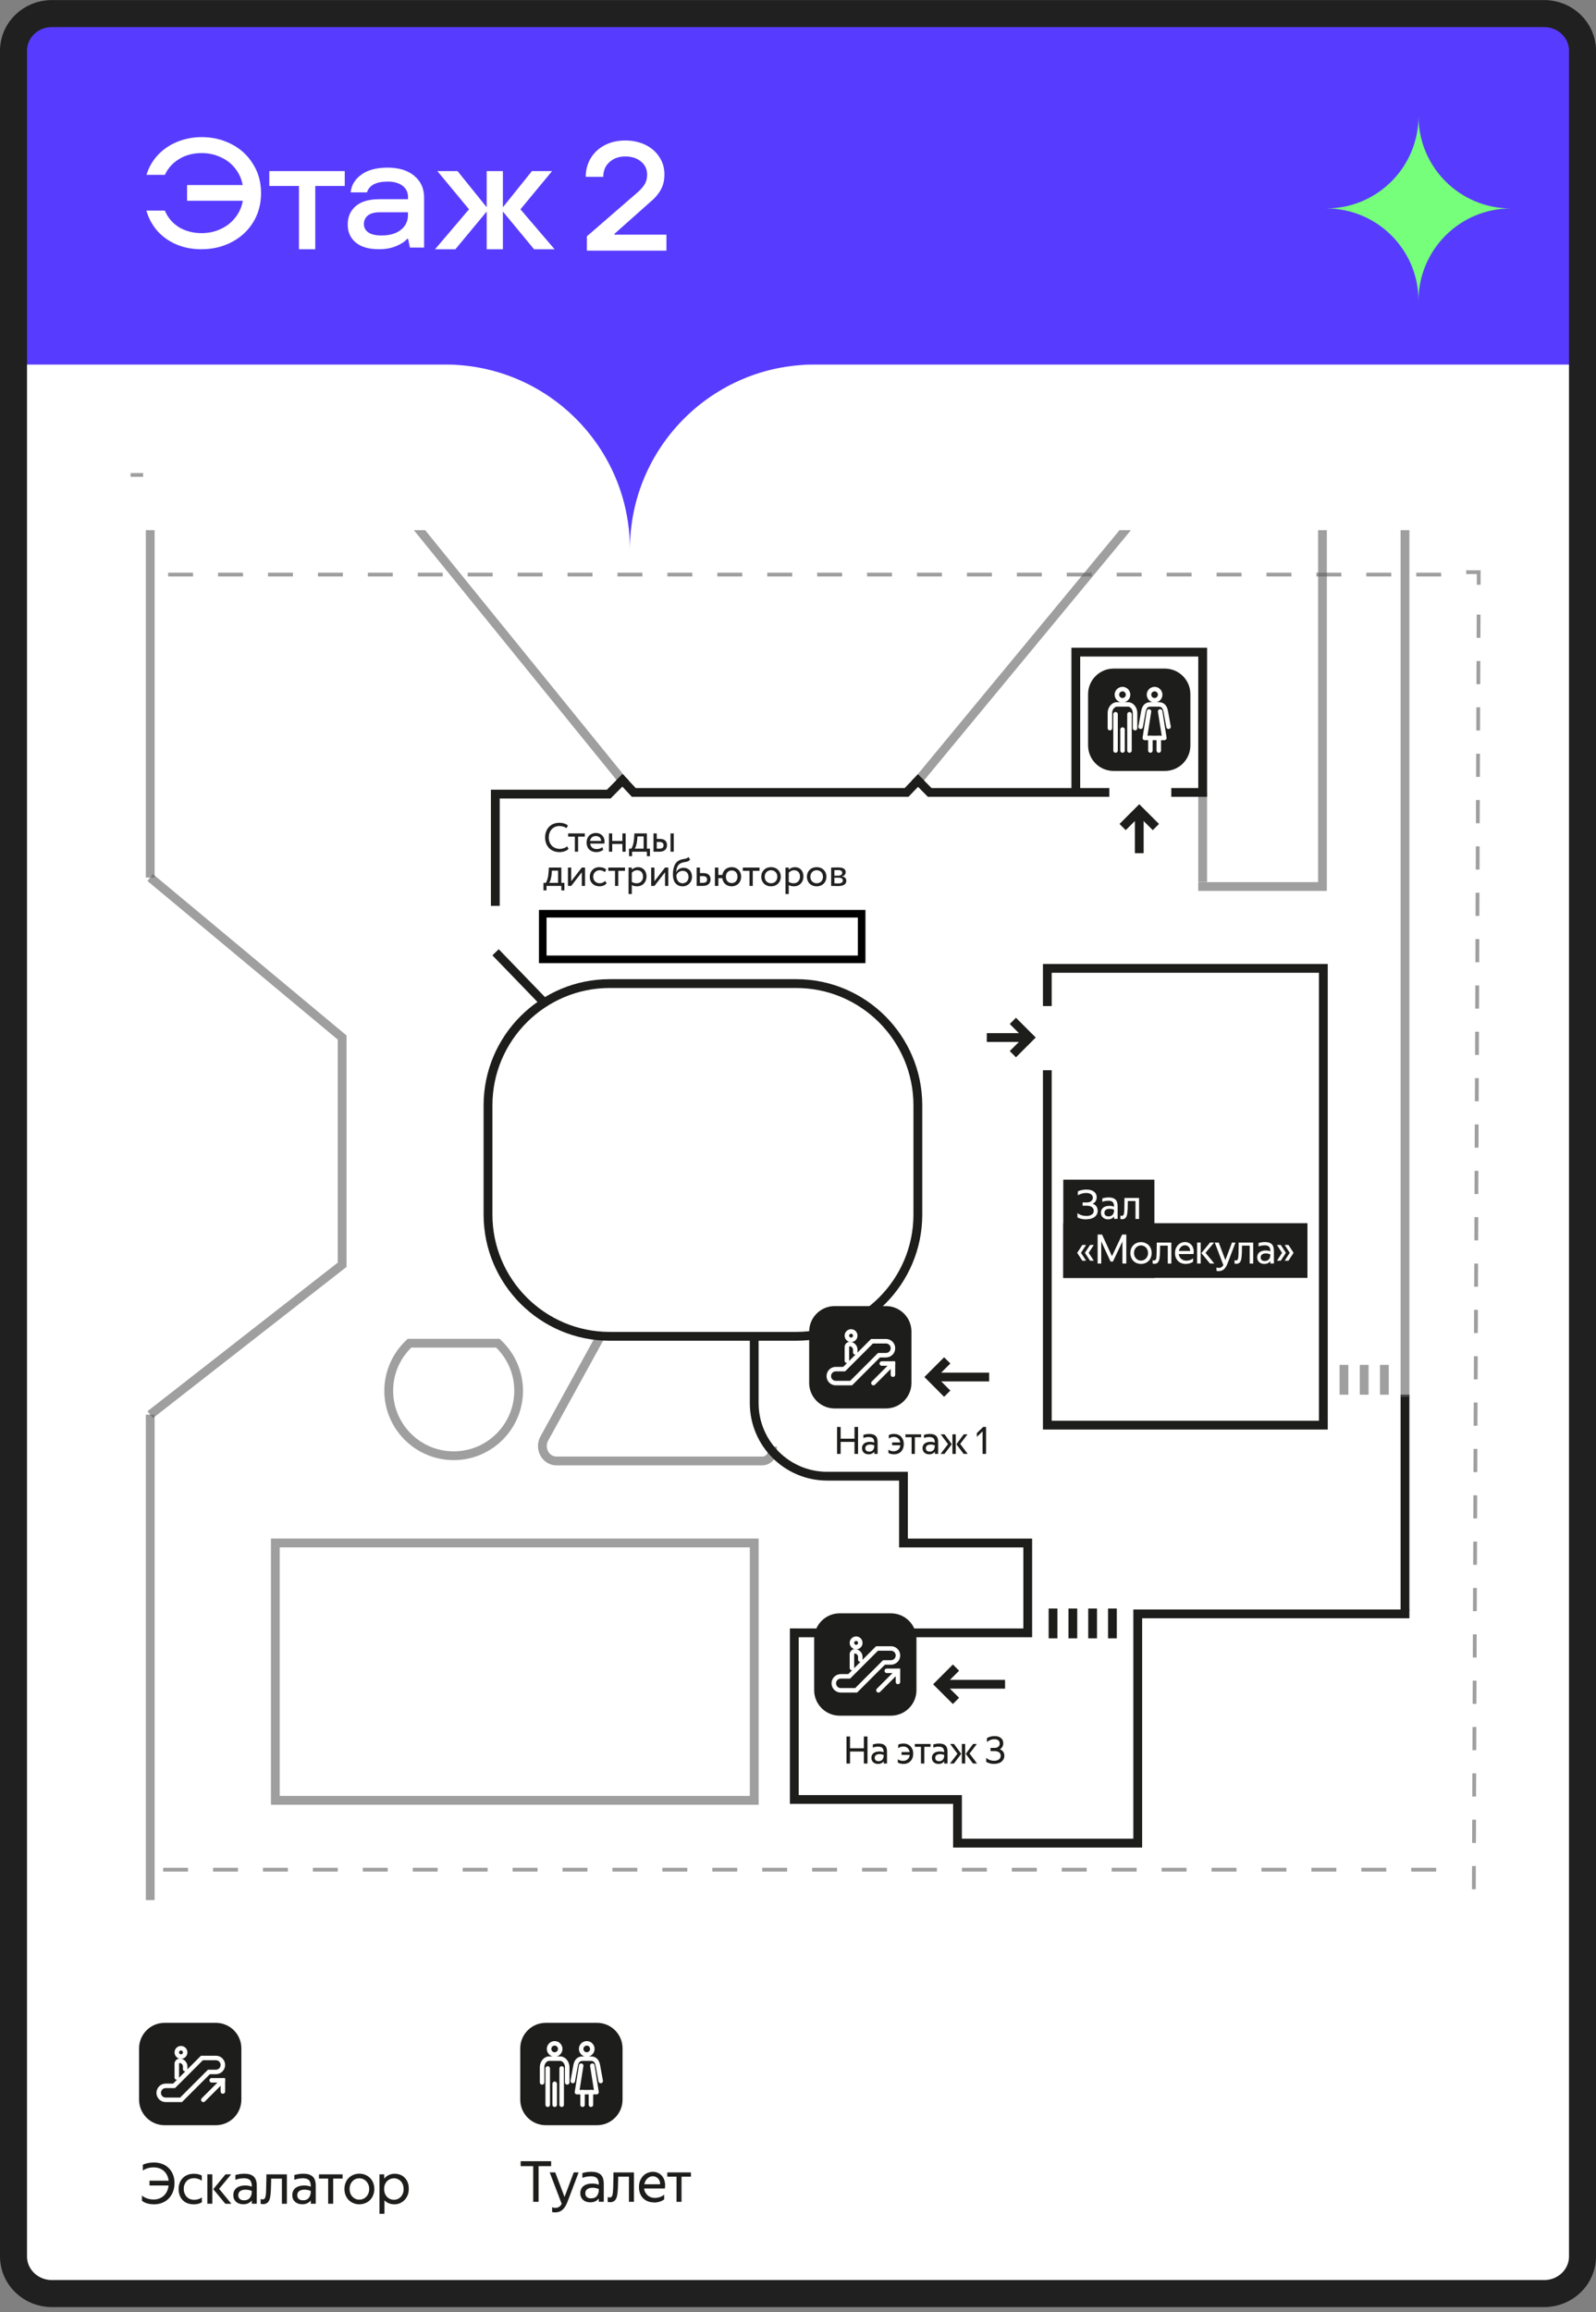 <?xml version="1.0" encoding="UTF-8"?> <svg xmlns="http://www.w3.org/2000/svg" width="315" height="456" viewBox="0 0 315 456" fill="none"><rect x="0" y="0" width="315" height="456" fill="#808080" stroke="none"/> <g clip-path="url(#clip0_468_46327)"> <path d="M0.481 436.391V66.207H312.335V436.391C312.335 445.215 309.518 452.359 306.043 452.359H6.763C3.289 452.359 0.472 445.215 0.472 436.391H0.481Z" fill="white"></path> <path d="M2.319 71.903V9.237C2.319 5.39 6.505 2.271 11.659 2.271H304.052C309.215 2.271 313.392 5.39 313.392 9.237V71.903H2.319Z" fill="#573CFF"></path> <path d="M10.228 2.679H304.772C308.949 2.679 312.334 5.958 312.334 9.992V445.045C312.334 449.089 308.949 452.359 304.772 452.359H10.228C6.052 452.359 2.666 449.08 2.666 445.045V9.992C2.666 5.958 6.052 2.679 10.228 2.679Z" stroke="#202020" stroke-width="5.332"></path> <path d="M102.761 426.251H108.777V427.228H106.297V434.266H105.24V427.228H102.761V426.251Z" fill="#1D1D1B"></path> <path d="M109.532 436.355C109.425 436.355 109.319 436.346 109.221 436.328C109.114 436.311 109.034 436.293 108.972 436.266V435.315C109.043 435.351 109.123 435.386 109.221 435.413C109.319 435.44 109.425 435.457 109.532 435.457C109.852 435.457 110.118 435.395 110.323 435.271C110.527 435.146 110.714 434.942 110.856 434.649L108.492 428.455H109.585L111.425 433.307L113.246 428.455H114.206L112.056 434.133C111.905 434.533 111.745 434.88 111.576 435.155C111.407 435.431 111.211 435.662 111.007 435.84C110.803 436.017 110.572 436.151 110.332 436.231C110.092 436.311 109.816 436.346 109.523 436.346" fill="#1D1D1B"></path> <path d="M116.56 429.236C116.276 429.236 116 429.263 115.734 429.316C115.467 429.37 115.201 429.441 114.943 429.538V428.597C115.183 428.525 115.458 428.463 115.778 428.41C116.098 428.366 116.409 428.339 116.72 428.339C117.538 428.339 118.151 428.525 118.56 428.899C118.96 429.272 119.164 429.885 119.164 430.72V434.257H118.186V433.991C118.186 433.866 118.186 433.751 118.178 433.617C118 433.839 117.769 434.026 117.493 434.159C117.218 434.293 116.889 434.364 116.507 434.364C116.214 434.364 115.947 434.319 115.707 434.239C115.467 434.159 115.254 434.035 115.085 433.884C114.907 433.724 114.774 433.537 114.676 433.315C114.579 433.093 114.534 432.835 114.534 432.551C114.534 432.24 114.596 431.964 114.712 431.725C114.827 431.493 114.987 431.289 115.201 431.129C115.414 430.969 115.663 430.854 115.947 430.774C116.24 430.694 116.551 430.658 116.898 430.658C117.165 430.658 117.404 430.685 117.627 430.729C117.84 430.774 118.026 430.827 118.186 430.889V430.854C118.186 430.294 118.071 429.876 117.831 429.618C117.591 429.361 117.173 429.227 116.578 429.227M118.178 431.733C118.053 431.671 117.875 431.618 117.662 431.565C117.449 431.511 117.209 431.485 116.96 431.485C116.516 431.485 116.169 431.573 115.912 431.76C115.654 431.938 115.521 432.222 115.521 432.586C115.521 432.889 115.618 433.129 115.814 433.315C116.009 433.493 116.294 433.582 116.676 433.582C117.173 433.582 117.556 433.422 117.804 433.102C118.062 432.782 118.186 432.364 118.186 431.858V431.751L118.178 431.733Z" fill="#1D1D1B"></path> <path d="M120.124 433.378C120.195 433.396 120.266 433.405 120.346 433.405C120.471 433.405 120.577 433.369 120.657 433.307C120.737 433.245 120.808 433.138 120.853 432.996C120.897 432.854 120.942 432.658 120.968 432.409C120.995 432.169 121.013 431.867 121.022 431.521C121.022 431.316 121.031 431.068 121.039 430.774C121.039 430.49 121.048 430.197 121.057 429.912C121.057 429.628 121.066 429.352 121.075 429.095C121.075 428.837 121.075 428.624 121.075 428.464H125.118V434.267H124.132V429.308H122.008C122.008 429.486 122.008 429.681 122.008 429.877C122.008 430.081 121.999 430.277 121.99 430.481C121.99 430.685 121.981 430.881 121.972 431.068C121.972 431.254 121.964 431.423 121.955 431.583C121.928 432.027 121.892 432.409 121.848 432.756C121.804 433.094 121.724 433.387 121.608 433.618C121.501 433.849 121.342 434.036 121.146 434.151C120.951 434.275 120.702 434.338 120.382 434.338C120.284 434.338 120.204 434.338 120.133 434.311C120.062 434.284 120 434.284 119.938 434.267V433.325C120 433.351 120.062 433.369 120.124 433.378Z" fill="#1D1D1B"></path> <path d="M129.064 434.381C128.628 434.381 128.228 434.31 127.864 434.168C127.508 434.026 127.197 433.822 126.931 433.564C126.673 433.306 126.469 432.986 126.327 432.613C126.184 432.24 126.113 431.822 126.113 431.36C126.113 430.871 126.193 430.445 126.344 430.072C126.504 429.698 126.709 429.387 126.966 429.121C127.224 428.863 127.517 428.668 127.846 428.543C128.175 428.41 128.513 428.348 128.868 428.348C129.223 428.348 129.57 428.419 129.89 428.57C130.21 428.712 130.476 428.925 130.699 429.201C130.921 429.476 131.09 429.823 131.187 430.232C131.285 430.64 131.303 431.111 131.223 431.636H127.126C127.153 431.902 127.224 432.142 127.348 432.373C127.464 432.595 127.615 432.791 127.793 432.96C127.971 433.128 128.193 433.253 128.433 433.351C128.673 433.439 128.948 433.493 129.241 433.493C129.383 433.493 129.534 433.484 129.703 433.457C129.872 433.431 130.041 433.395 130.201 433.342C130.361 433.288 130.521 433.217 130.672 433.137C130.823 433.048 130.965 432.951 131.09 432.844V433.777C130.85 433.973 130.548 434.124 130.192 434.239C129.828 434.346 129.446 434.408 129.046 434.408M128.868 429.219C128.459 429.219 128.095 429.361 127.784 429.654C127.473 429.938 127.268 430.32 127.171 430.8H130.29C130.29 430.569 130.263 430.356 130.192 430.169C130.121 429.974 130.023 429.814 129.89 429.672C129.757 429.53 129.606 429.423 129.428 429.343C129.25 429.263 129.064 429.227 128.85 429.227" fill="#1D1D1B"></path> <path d="M136.368 428.464V429.308H134.511V434.267H133.525V429.308H131.703V428.464H136.368Z" fill="#1D1D1B"></path> <path d="M29.538 430.099H33.288C33.235 429.69 33.128 429.317 32.959 428.997C32.799 428.668 32.586 428.393 32.328 428.171C32.071 427.939 31.769 427.771 31.431 427.646C31.093 427.531 30.72 427.468 30.329 427.468C29.938 427.468 29.529 427.522 29.165 427.628C28.8 427.735 28.472 427.895 28.187 428.091V426.962C28.454 426.811 28.783 426.704 29.174 426.624C29.565 426.544 29.974 426.509 30.4 426.509C30.987 426.509 31.529 426.607 32.026 426.793C32.524 426.98 32.95 427.255 33.306 427.611C33.661 427.966 33.946 428.393 34.141 428.89C34.346 429.388 34.443 429.948 34.443 430.561C34.443 431.174 34.346 431.734 34.15 432.249C33.955 432.765 33.679 433.2 33.333 433.573C32.986 433.947 32.559 434.231 32.053 434.444C31.555 434.649 30.995 434.755 30.382 434.755C29.894 434.755 29.449 434.693 29.032 434.569C28.614 434.444 28.276 434.266 28.019 434.053V433.031C28.321 433.28 28.667 433.467 29.058 433.6C29.449 433.733 29.867 433.804 30.302 433.804C30.738 433.804 31.093 433.742 31.431 433.609C31.769 433.476 32.071 433.298 32.328 433.058C32.586 432.818 32.791 432.534 32.959 432.196C33.119 431.858 33.226 431.476 33.27 431.05H29.511V430.099H29.538Z" fill="#1D1D1B"></path> <path d="M38.202 434.755C37.767 434.755 37.376 434.684 37.011 434.551C36.647 434.418 36.336 434.213 36.078 433.956C35.821 433.698 35.616 433.378 35.474 433.014C35.332 432.64 35.252 432.232 35.252 431.77C35.252 431.307 35.323 430.89 35.474 430.517C35.616 430.143 35.821 429.823 36.087 429.557C36.354 429.29 36.674 429.086 37.047 428.944C37.42 428.802 37.829 428.73 38.282 428.73C38.593 428.73 38.886 428.766 39.153 428.828C39.42 428.89 39.642 428.979 39.828 429.077V430.108C39.633 429.957 39.402 429.832 39.135 429.743C38.869 429.655 38.593 429.601 38.3 429.601C38.007 429.601 37.74 429.646 37.491 429.743C37.242 429.841 37.029 429.975 36.852 430.161C36.674 430.339 36.532 430.561 36.425 430.819C36.318 431.076 36.265 431.37 36.265 431.69C36.265 432.027 36.318 432.329 36.425 432.596C36.532 432.863 36.674 433.094 36.86 433.28C37.038 433.467 37.26 433.618 37.5 433.716C37.749 433.813 38.016 433.867 38.309 433.867C38.584 433.867 38.851 433.831 39.117 433.751C39.375 433.671 39.624 433.556 39.846 433.396V434.329C39.686 434.462 39.455 434.569 39.153 434.649C38.851 434.72 38.531 434.764 38.211 434.764" fill="#1D1D1B"></path> <path d="M44.467 434.641L42.094 431.77L44.502 428.847H45.622L43.24 431.699L45.666 434.649H44.467V434.641ZM41.907 434.641H40.921V428.838H41.907V434.641Z" fill="#1D1D1B"></path> <path d="M48.075 429.619C47.791 429.619 47.515 429.646 47.248 429.699C46.982 429.752 46.715 429.824 46.458 429.921V428.979C46.697 428.908 46.973 428.846 47.293 428.793C47.613 428.748 47.924 428.722 48.235 428.722C49.052 428.722 49.666 428.908 50.074 429.282C50.474 429.655 50.679 430.268 50.679 431.103V434.64H49.701V434.373C49.701 434.249 49.701 434.133 49.692 434C49.514 434.222 49.283 434.409 49.008 434.542C48.733 434.675 48.404 434.747 48.022 434.747C47.728 434.747 47.462 434.702 47.222 434.622C46.982 434.542 46.769 434.418 46.6 434.267C46.422 434.107 46.289 433.92 46.191 433.698C46.093 433.476 46.049 433.218 46.049 432.934C46.049 432.623 46.111 432.347 46.227 432.107C46.342 431.876 46.502 431.672 46.715 431.512C46.929 431.352 47.177 431.236 47.462 431.157C47.755 431.077 48.066 431.041 48.413 431.041C48.679 431.041 48.919 431.068 49.141 431.112C49.355 431.157 49.541 431.21 49.701 431.272V431.236C49.701 430.677 49.586 430.259 49.346 430.001C49.106 429.744 48.688 429.61 48.093 429.61M49.683 432.116C49.559 432.054 49.381 432.001 49.168 431.947C48.955 431.894 48.715 431.867 48.466 431.867C48.022 431.867 47.675 431.956 47.417 432.143C47.16 432.321 47.026 432.605 47.026 432.969C47.026 433.271 47.124 433.511 47.32 433.698C47.515 433.876 47.799 433.965 48.181 433.965C48.679 433.965 49.061 433.805 49.31 433.485C49.568 433.165 49.692 432.747 49.692 432.241V432.134L49.683 432.116Z" fill="#1D1D1B"></path> <path d="M51.629 433.76C51.7 433.778 51.771 433.786 51.851 433.786C51.976 433.786 52.082 433.751 52.162 433.689C52.242 433.627 52.313 433.52 52.358 433.378C52.402 433.236 52.447 433.04 52.473 432.791C52.5 432.551 52.518 432.249 52.526 431.903C52.526 431.698 52.535 431.449 52.544 431.156C52.544 430.872 52.553 430.579 52.562 430.294C52.562 430.01 52.571 429.734 52.58 429.477C52.58 429.219 52.58 429.006 52.58 428.846H56.623V434.648H55.637V429.69H53.513C53.513 429.868 53.513 430.063 53.513 430.259C53.513 430.463 53.504 430.659 53.495 430.863C53.495 431.067 53.486 431.263 53.477 431.449C53.477 431.636 53.468 431.805 53.46 431.965C53.433 432.409 53.397 432.791 53.353 433.138C53.309 433.475 53.228 433.769 53.113 434C53.006 434.231 52.846 434.417 52.651 434.533C52.455 434.657 52.207 434.72 51.887 434.72C51.789 434.72 51.709 434.72 51.638 434.693C51.567 434.666 51.505 434.666 51.442 434.648V433.706C51.505 433.733 51.567 433.751 51.629 433.76Z" fill="#1D1D1B"></path> <path d="M59.715 429.619C59.431 429.619 59.156 429.646 58.889 429.699C58.623 429.752 58.356 429.824 58.098 429.921V428.979C58.338 428.908 58.614 428.846 58.934 428.793C59.253 428.748 59.565 428.722 59.876 428.722C60.693 428.722 61.306 428.908 61.715 429.282C62.115 429.655 62.319 430.268 62.319 431.103V434.64H61.342V434.373C61.342 434.249 61.342 434.133 61.333 434C61.155 434.222 60.924 434.409 60.649 434.542C60.373 434.675 60.044 434.747 59.662 434.747C59.369 434.747 59.102 434.702 58.862 434.622C58.623 434.542 58.409 434.418 58.24 434.267C58.063 434.107 57.929 433.92 57.832 433.698C57.734 433.476 57.69 433.218 57.69 432.934C57.69 432.623 57.752 432.347 57.867 432.107C57.983 431.876 58.143 431.672 58.356 431.512C58.569 431.352 58.818 431.236 59.102 431.157C59.396 431.077 59.707 431.041 60.053 431.041C60.32 431.041 60.56 431.068 60.782 431.112C60.995 431.157 61.182 431.21 61.342 431.272V431.236C61.342 430.677 61.226 430.259 60.986 430.001C60.746 429.744 60.329 429.61 59.733 429.61M61.324 432.116C61.2 432.054 61.022 432.001 60.809 431.947C60.595 431.894 60.355 431.867 60.106 431.867C59.662 431.867 59.316 431.956 59.058 432.143C58.8 432.321 58.667 432.605 58.667 432.969C58.667 433.271 58.765 433.511 58.96 433.698C59.156 433.876 59.44 433.965 59.822 433.965C60.32 433.965 60.702 433.805 60.951 433.485C61.208 433.165 61.333 432.747 61.333 432.241V432.134L61.324 432.116Z" fill="#1D1D1B"></path> <path d="M67.615 428.846V429.681H65.758V434.64H64.772V429.681H62.95V428.846H67.615Z" fill="#1D1D1B"></path> <path d="M70.921 434.756C70.512 434.756 70.13 434.684 69.766 434.533C69.41 434.391 69.099 434.187 68.833 433.92C68.575 433.654 68.362 433.334 68.21 432.961C68.059 432.587 67.98 432.179 67.98 431.734C67.98 431.29 68.059 430.872 68.21 430.499C68.362 430.126 68.566 429.806 68.833 429.548C69.09 429.29 69.401 429.086 69.766 428.935C70.121 428.793 70.512 428.713 70.921 428.713C71.33 428.713 71.721 428.784 72.076 428.935C72.44 429.077 72.751 429.282 73.018 429.548C73.285 429.806 73.489 430.126 73.649 430.499C73.8 430.872 73.88 431.281 73.88 431.734C73.88 432.187 73.8 432.587 73.649 432.961C73.498 433.334 73.285 433.654 73.018 433.92C72.751 434.187 72.44 434.391 72.076 434.533C71.712 434.676 71.33 434.756 70.921 434.756ZM70.921 433.84C71.17 433.84 71.41 433.796 71.641 433.698C71.872 433.6 72.085 433.467 72.263 433.28C72.44 433.103 72.591 432.881 72.698 432.623C72.814 432.356 72.867 432.063 72.867 431.734C72.867 431.405 72.814 431.112 72.698 430.846C72.583 430.579 72.44 430.366 72.263 430.179C72.085 430.001 71.872 429.859 71.641 429.761C71.41 429.664 71.161 429.619 70.921 429.619C70.681 429.619 70.432 429.664 70.201 429.761C69.97 429.859 69.766 430.001 69.588 430.179C69.41 430.357 69.268 430.579 69.161 430.846C69.055 431.103 69.001 431.405 69.001 431.734C69.001 432.063 69.055 432.356 69.161 432.623C69.268 432.889 69.41 433.103 69.588 433.28C69.766 433.458 69.97 433.6 70.201 433.698C70.432 433.796 70.672 433.84 70.921 433.84Z" fill="#1D1D1B"></path> <path d="M75.818 428.846L75.835 429.699C76.075 429.388 76.369 429.148 76.733 428.979C77.088 428.81 77.488 428.73 77.924 428.73C78.279 428.73 78.617 428.793 78.946 428.908C79.275 429.024 79.568 429.21 79.825 429.459C80.083 429.708 80.287 430.019 80.448 430.383C80.607 430.757 80.678 431.192 80.678 431.69C80.678 432.187 80.599 432.632 80.43 433.014C80.261 433.396 80.039 433.716 79.772 433.973C79.505 434.231 79.203 434.427 78.875 434.56C78.546 434.693 78.208 434.755 77.879 434.755C77.453 434.755 77.071 434.684 76.742 434.551C76.404 434.409 76.12 434.222 75.88 433.973V436.63H74.894V428.846H75.827H75.818ZM79.657 431.734C79.657 431.396 79.603 431.094 79.497 430.828C79.39 430.561 79.248 430.348 79.079 430.17C78.901 429.992 78.706 429.859 78.475 429.761C78.244 429.672 78.013 429.619 77.764 429.619C77.515 429.619 77.293 429.664 77.062 429.752C76.831 429.841 76.626 429.975 76.44 430.143C76.253 430.321 76.111 430.534 75.987 430.801C75.871 431.068 75.818 431.37 75.818 431.734C75.818 432.098 75.871 432.4 75.987 432.667C76.093 432.934 76.244 433.156 76.431 433.334C76.618 433.511 76.822 433.645 77.053 433.733C77.284 433.822 77.524 433.867 77.755 433.867C77.986 433.867 78.226 433.822 78.457 433.725C78.688 433.636 78.892 433.493 79.07 433.316C79.248 433.138 79.39 432.916 79.505 432.649C79.612 432.383 79.665 432.081 79.665 431.734" fill="#1D1D1B"></path> <path d="M42.6 398.962H32.488C29.705 398.962 27.449 401.218 27.449 404V414.113C27.449 416.896 29.705 419.151 32.488 419.151H42.6C45.383 419.151 47.639 416.896 47.639 414.113V404C47.639 401.218 45.383 398.962 42.6 398.962Z" fill="#1D1D1B"></path> <path d="M42.61 405.893H39.855L34.354 411.393H32.702C31.937 411.393 31.324 412.006 31.324 412.771C31.324 413.535 31.937 414.148 32.702 414.148H35.732L41.232 408.647H42.61C43.374 408.647 43.987 408.034 43.987 407.27C43.987 406.506 43.374 405.893 42.61 405.893Z" stroke="white" stroke-width="0.889" stroke-miterlimit="10"></path> <path d="M40.131 414.149L43.987 410.301" stroke="white" stroke-width="0.889" stroke-miterlimit="10" stroke-linecap="round"></path> <path d="M36.548 408.097V407.546C36.548 406.96 36.033 406.444 35.447 406.444C35.171 406.444 34.895 406.729 34.895 406.995V409.75" stroke="white" stroke-width="0.889" stroke-linecap="round" stroke-linejoin="round"></path> <path d="M41.783 410.301H43.987V412.505" stroke="white" stroke-width="0.889" stroke-miterlimit="10" stroke-linecap="round"></path> <path d="M35.722 405.618C36.178 405.618 36.548 405.248 36.548 404.791C36.548 404.335 36.178 403.965 35.722 403.965C35.266 403.965 34.895 404.335 34.895 404.791C34.895 405.248 35.266 405.618 35.722 405.618Z" stroke="white" stroke-width="0.889" stroke-linejoin="round"></path> <path d="M117.832 398.962H107.719C104.936 398.962 102.681 401.218 102.681 404V414.113C102.681 416.896 104.936 419.151 107.719 419.151H117.832C120.614 419.151 122.87 416.896 122.87 414.113V404C122.87 401.218 120.614 398.962 117.832 398.962Z" fill="#1D1D1B"></path> <path d="M108.102 407.964V415.117" stroke="white" stroke-width="0.889" stroke-linecap="round" stroke-linejoin="round"></path> <path d="M110.856 407.964V415.117" stroke="white" stroke-width="0.889" stroke-linecap="round" stroke-linejoin="round"></path> <path d="M109.479 410.985V415.117" stroke="white" stroke-width="0.889" stroke-linecap="round" stroke-linejoin="round"></path> <path d="M111.95 410.709V407.679C111.95 406.871 111.345 406.026 110.572 406.026H108.369C107.595 406.026 106.991 406.871 106.991 407.679V410.709" stroke="white" stroke-width="0.889" stroke-linecap="round" stroke-linejoin="round"></path> <path d="M118.56 410.434C118.56 410.434 118.16 408.248 118.009 407.404C117.876 406.675 117.547 406.026 116.632 406.026H114.979C114.064 406.026 113.735 406.675 113.602 407.404C113.451 408.248 113.051 410.434 113.051 410.434" stroke="white" stroke-width="0.889" stroke-linecap="round" stroke-linejoin="round"></path> <path d="M116.908 407.412L117.735 412.637H115.806H113.878L114.704 407.412" stroke="white" stroke-width="0.889" stroke-linecap="round" stroke-linejoin="round"></path> <path d="M114.979 412.638V415.117" stroke="white" stroke-width="0.889" stroke-linecap="round" stroke-linejoin="round"></path> <path d="M116.632 412.638V415.117" stroke="white" stroke-width="0.889" stroke-linecap="round" stroke-linejoin="round"></path> <path d="M110.572 404.116C110.572 404.72 110.065 405.209 109.461 405.209C108.857 405.209 108.368 404.702 108.368 404.098C108.368 403.494 108.875 403.005 109.479 403.005C110.083 403.005 110.572 403.511 110.572 404.116Z" stroke="white" stroke-width="0.889" stroke-miterlimit="10"></path> <path d="M116.908 404.116C116.908 404.72 116.401 405.209 115.797 405.209C115.193 405.209 114.704 404.702 114.704 404.098C114.704 403.494 115.211 403.005 115.815 403.005C116.419 403.005 116.908 403.511 116.908 404.116Z" stroke="white" stroke-width="0.889" stroke-miterlimit="10"></path> <path d="M279.97 59.329C279.97 49.27 271.812 41.112 261.753 41.112C271.812 41.112 279.97 32.955 279.97 22.895C279.97 32.955 288.127 41.112 298.187 41.112C288.127 41.112 279.97 49.27 279.97 59.329Z" fill="#76FF7A"></path> <path opacity="0.6" d="M30.515 279.015H28.782V374.755H30.515V279.015Z" fill="#5F5F60"></path> <path opacity="0.6" d="M30.515 87.773H28.782V173.081H30.515V87.773Z" fill="#5F5F60"></path> <path d="M278.166 275.069H276.434V317.67H278.166V275.069Z" fill="#1D1D1B"></path> <path opacity="0.6" d="M278.166 87.898H276.434V275.505H278.166V87.898Z" fill="#5F5F60"></path> <path opacity="0.6" d="M70.476 88.013L69.131 89.106L122.181 154.454L123.526 153.361L70.476 88.013Z" fill="#5F5F60"></path> <path opacity="0.6" d="M234.228 88.525L180.53 153.435L181.865 154.539L235.563 89.63L234.228 88.525Z" fill="#5F5F60"></path> <path opacity="0.6" d="M238.231 156.287H236.498V173.953H238.231V156.287Z" fill="#5F5F60"></path> <path opacity="0.6" d="M149.725 355.952H53.477V303.452H149.733V355.952H149.725ZM55.21 354.21H147.992V305.185H55.21V354.21Z" fill="#5F5F60"></path> <path d="M208.703 317.244H206.97V323.127H208.703V317.244Z" fill="#1D1D1B"></path> <path d="M212.612 317.244H210.879V323.127H212.612V317.244Z" fill="#1D1D1B"></path> <path d="M216.514 317.244H214.781V323.127H216.514V317.244Z" fill="#1D1D1B"></path> <path d="M220.423 317.244H218.69V323.127H220.423V317.244Z" fill="#1D1D1B"></path> <path opacity="0.6" d="M266.125 269.195H264.393V275.078H266.125V269.195Z" fill="#5F5F60"></path> <path opacity="0.6" d="M274.096 269.195H272.363V275.078H274.096V269.195Z" fill="#5F5F60"></path> <path opacity="0.6" d="M270.115 269.195H268.382V275.078H270.115V269.195Z" fill="#5F5F60"></path> <path opacity="0.6" d="M150.48 289.012H109.825C108.581 289.012 107.435 288.364 106.768 287.271C106.049 286.098 105.978 284.658 106.6 283.432L117.752 263.153L119.271 263.989L108.137 284.232C107.808 284.898 107.844 285.698 108.243 286.355C108.599 286.942 109.177 287.271 109.825 287.271H150.48C151.093 287.271 151.6 286.72 151.6 286.035V285.307H153.332V286.035C153.332 287.67 152.053 289.003 150.48 289.003" fill="#5F5F60"></path> <path d="M157.145 264.432H120.329C106.608 264.432 95.447 253.271 95.447 239.551V218.002C95.447 204.281 106.608 193.12 120.329 193.12H157.145C170.865 193.12 182.026 204.281 182.026 218.002V239.551C182.026 253.271 170.865 264.432 157.145 264.432ZM120.329 194.862C107.568 194.862 97.189 205.241 97.189 218.002V239.551C97.189 252.311 107.568 262.691 120.329 262.691H157.145C169.905 262.691 180.284 252.311 180.284 239.551V218.002C180.284 205.241 169.905 194.862 157.145 194.862H120.329Z" fill="#1D1D1B"></path> <path opacity="0.6" d="M30.178 279.699L29.111 278.33L66.665 249.023V205.045L29.094 173.748L30.204 172.415L68.398 204.228V249.868L30.178 279.699Z" fill="#5F5F60"></path> <path d="M262.055 281.948H205.841V211.08H207.574V280.215H260.322V191.859H207.574V198.426H205.841V190.126H262.055V281.948Z" fill="#1D1D1B"></path> <path d="M218.095 292.3L219.49 294.69L220.921 292.3H221.632L219.828 295.321V297.623H219.117V295.33L217.286 292.3H218.095Z" fill="white"></path> <path d="M222.814 294.282C222.627 294.282 222.44 294.3 222.263 294.335C222.085 294.371 221.907 294.415 221.738 294.486V293.855C221.898 293.811 222.085 293.766 222.289 293.731C222.503 293.695 222.707 293.687 222.92 293.687C223.462 293.687 223.871 293.811 224.138 294.06C224.404 294.309 224.538 294.708 224.538 295.268V297.623H223.889V297.445C223.889 297.365 223.889 297.285 223.889 297.197C223.773 297.348 223.622 297.463 223.436 297.561C223.249 297.65 223.036 297.703 222.778 297.703C222.583 297.703 222.405 297.676 222.245 297.623C222.085 297.57 221.943 297.49 221.827 297.383C221.712 297.277 221.623 297.152 221.552 297.001C221.49 296.85 221.454 296.681 221.454 296.495C221.454 296.29 221.49 296.104 221.57 295.944C221.65 295.784 221.756 295.659 221.89 295.553C222.032 295.446 222.192 295.366 222.387 295.313C222.583 295.259 222.787 295.233 223.018 295.233C223.196 295.233 223.356 295.25 223.498 295.277C223.64 295.304 223.765 295.339 223.871 295.384V295.366C223.871 294.993 223.791 294.717 223.631 294.548C223.471 294.38 223.196 294.291 222.796 294.291M223.889 295.944C223.809 295.908 223.693 295.864 223.542 295.828C223.4 295.793 223.24 295.775 223.071 295.775C222.778 295.775 222.547 295.837 222.369 295.953C222.192 296.077 222.112 296.255 222.112 296.503C222.112 296.708 222.174 296.868 222.307 296.983C222.44 297.099 222.627 297.161 222.876 297.161C223.205 297.161 223.462 297.054 223.631 296.841C223.8 296.628 223.88 296.352 223.88 296.015V295.944H223.889Z" fill="white"></path> <path d="M227.088 294.281C226.795 294.281 226.546 294.388 226.341 294.592C226.146 294.796 226.048 295.099 226.048 295.481V297.622H225.391V293.766H226.004L226.03 294.245H226.048C226.155 294.094 226.306 293.961 226.501 293.846C226.697 293.739 226.946 293.677 227.257 293.677C227.461 293.677 227.648 293.712 227.817 293.766C227.985 293.828 228.128 293.926 228.252 294.05C228.376 294.174 228.474 294.334 228.536 294.53C228.599 294.725 228.634 294.948 228.634 295.214V297.613H227.977V295.392C227.977 295.001 227.897 294.716 227.728 294.539C227.559 294.361 227.346 294.272 227.088 294.272" fill="white"></path> <path d="M229.266 295.739C229.266 295.41 229.319 295.108 229.434 294.859C229.541 294.601 229.692 294.388 229.87 294.219C230.048 294.041 230.252 293.917 230.483 293.828C230.714 293.739 230.945 293.695 231.185 293.695C231.452 293.695 231.692 293.739 231.905 293.837C232.118 293.935 232.305 294.059 232.465 294.219V292.3H233.122V297.623H232.509L232.482 297.045C232.322 297.249 232.127 297.418 231.887 297.525C231.647 297.632 231.389 297.694 231.105 297.694C230.874 297.694 230.643 297.658 230.421 297.569C230.199 297.489 230.003 297.365 229.834 297.205C229.666 297.045 229.523 296.841 229.426 296.592C229.319 296.343 229.266 296.059 229.266 295.73M232.491 295.694C232.491 295.454 232.456 295.25 232.376 295.072C232.305 294.895 232.207 294.752 232.083 294.637C231.958 294.512 231.825 294.432 231.674 294.37C231.523 294.308 231.363 294.281 231.203 294.281C231.043 294.281 230.892 294.308 230.741 294.37C230.59 294.432 230.456 294.521 230.332 294.637C230.216 294.752 230.119 294.903 230.048 295.081C229.977 295.259 229.941 295.463 229.941 295.694C229.941 295.925 229.977 296.121 230.048 296.299C230.119 296.476 230.208 296.619 230.323 296.743C230.439 296.858 230.572 296.956 230.723 297.01C230.874 297.072 231.034 297.098 231.194 297.098C231.345 297.098 231.505 297.072 231.656 297.01C231.816 296.947 231.949 296.867 232.074 296.743C232.198 296.627 232.296 296.485 232.367 296.307C232.447 296.13 232.482 295.925 232.482 295.685" fill="white"></path> <path d="M235.734 297.703C235.441 297.703 235.174 297.659 234.935 297.561C234.695 297.472 234.49 297.33 234.321 297.161C234.144 296.983 234.01 296.779 233.921 296.53C233.833 296.281 233.779 296.006 233.779 295.695C233.779 295.384 233.833 295.091 233.939 294.842C234.046 294.593 234.179 294.389 234.348 294.211C234.517 294.033 234.712 293.909 234.935 293.82C235.157 293.731 235.379 293.687 235.61 293.687C235.841 293.687 236.081 293.731 236.285 293.829C236.498 293.926 236.676 294.069 236.827 294.246C236.978 294.433 237.085 294.664 237.147 294.931C237.218 295.206 237.227 295.517 237.174 295.864H234.455C234.472 296.041 234.526 296.201 234.597 296.352C234.677 296.503 234.775 296.637 234.89 296.743C235.014 296.85 235.157 296.939 235.317 297.001C235.477 297.063 235.654 297.09 235.859 297.09C235.948 297.09 236.054 297.09 236.17 297.063C236.285 297.046 236.392 297.019 236.499 296.983C236.605 296.948 236.712 296.903 236.818 296.841C236.916 296.788 237.014 296.717 237.094 296.646V297.268C236.934 297.401 236.738 297.499 236.49 297.57C236.25 297.641 235.992 297.676 235.725 297.676M235.601 294.273C235.326 294.273 235.086 294.371 234.881 294.557C234.677 294.744 234.544 295.002 234.472 295.322H236.552C236.552 295.171 236.534 295.028 236.49 294.904C236.445 294.78 236.374 294.664 236.285 294.575C236.196 294.477 236.099 294.406 235.983 294.353C235.868 294.3 235.734 294.273 235.601 294.273Z" fill="white"></path> <path d="M239.547 295.606L240.889 297.623H240.125L239.112 296.112L238.063 297.623H237.379L238.774 295.633L237.539 293.775H238.303L239.201 295.126L240.151 293.775H240.827L239.547 295.606Z" fill="white"></path> <path d="M217.438 301.959H217.909V301.897C217.909 301.435 218.025 301.071 218.265 300.804C218.496 300.546 218.843 300.413 219.296 300.413C219.385 300.413 219.473 300.413 219.553 300.431C219.633 300.44 219.704 300.458 219.758 300.466V301.071C219.713 301.053 219.651 301.044 219.571 301.026C219.491 301.017 219.411 301.008 219.322 301.008C219.065 301.008 218.869 301.071 218.745 301.204C218.62 301.337 218.567 301.551 218.567 301.844V301.95H219.687V302.51H218.567V305.807H217.909V302.51H217.438V301.95V301.959Z" fill="white"></path> <path d="M221.845 305.887C221.57 305.887 221.321 305.842 221.081 305.744C220.841 305.647 220.637 305.513 220.459 305.336C220.29 305.158 220.148 304.945 220.05 304.696C219.953 304.447 219.899 304.18 219.899 303.878C219.899 303.576 219.953 303.31 220.05 303.061C220.148 302.812 220.29 302.599 220.459 302.43C220.637 302.252 220.841 302.119 221.081 302.021C221.321 301.923 221.57 301.879 221.845 301.879C222.121 301.879 222.37 301.923 222.61 302.021C222.85 302.119 223.063 302.252 223.232 302.43C223.409 302.608 223.543 302.812 223.649 303.061C223.747 303.31 223.8 303.576 223.8 303.878C223.8 304.18 223.747 304.447 223.649 304.696C223.552 304.945 223.409 305.158 223.232 305.336C223.054 305.513 222.85 305.647 222.61 305.744C222.37 305.842 222.112 305.887 221.845 305.887ZM221.845 305.282C222.005 305.282 222.165 305.247 222.325 305.185C222.485 305.122 222.619 305.025 222.734 304.909C222.859 304.794 222.947 304.643 223.027 304.474C223.098 304.296 223.143 304.1 223.143 303.887C223.143 303.674 223.107 303.47 223.027 303.301C222.956 303.123 222.859 302.981 222.734 302.865C222.619 302.75 222.476 302.652 222.325 302.59C222.165 302.528 222.014 302.492 221.845 302.492C221.677 302.492 221.526 302.528 221.366 302.59C221.215 302.652 221.072 302.75 220.957 302.865C220.841 302.981 220.744 303.132 220.673 303.301C220.601 303.478 220.566 303.674 220.566 303.887C220.566 304.1 220.601 304.305 220.673 304.474C220.744 304.651 220.841 304.794 220.957 304.909C221.081 305.034 221.215 305.122 221.366 305.185C221.517 305.247 221.677 305.282 221.845 305.282Z" fill="white"></path> <path d="M225.444 302.795C225.24 302.982 225.133 303.337 225.133 303.844V305.826H224.476V301.969H225.089V302.502H225.115C225.231 302.289 225.391 302.129 225.613 302.022C225.826 301.916 226.084 301.871 226.386 301.88V302.582C225.96 302.529 225.649 302.6 225.444 302.786" fill="white"></path> <path d="M228.271 303.923C228.271 303.595 228.324 303.292 228.439 303.044C228.546 302.786 228.697 302.573 228.875 302.404C229.052 302.226 229.257 302.102 229.488 302.013C229.719 301.924 229.95 301.88 230.19 301.88C230.457 301.88 230.696 301.924 230.91 302.022C231.123 302.119 231.31 302.244 231.47 302.404V300.484H232.127V305.807H231.514L231.487 305.23C231.327 305.434 231.132 305.603 230.892 305.709C230.652 305.816 230.394 305.878 230.11 305.878C229.879 305.878 229.648 305.843 229.426 305.754C229.204 305.674 229.008 305.55 228.839 305.39C228.67 305.23 228.528 305.025 228.43 304.776C228.324 304.528 228.271 304.243 228.271 303.914M231.496 303.888C231.496 303.648 231.461 303.444 231.381 303.266C231.31 303.088 231.212 302.946 231.087 302.83C230.963 302.706 230.83 302.626 230.679 302.564C230.528 302.502 230.368 302.475 230.208 302.475C230.048 302.475 229.897 302.502 229.746 302.564C229.595 302.626 229.461 302.715 229.337 302.83C229.221 302.946 229.124 303.097 229.053 303.275C228.981 303.452 228.946 303.657 228.946 303.888C228.946 304.119 228.981 304.314 229.053 304.492C229.124 304.67 229.212 304.812 229.328 304.936C229.443 305.052 229.577 305.15 229.728 305.203C229.879 305.265 230.039 305.292 230.199 305.292C230.35 305.292 230.51 305.265 230.661 305.203C230.821 305.141 230.954 305.061 231.079 304.936C231.203 304.821 231.301 304.679 231.372 304.501C231.452 304.323 231.487 304.119 231.487 303.879" fill="white"></path> <path d="M234.739 305.888C234.446 305.888 234.179 305.843 233.939 305.745C233.699 305.657 233.495 305.514 233.326 305.346C233.149 305.168 233.015 304.964 232.926 304.715C232.838 304.466 232.784 304.19 232.784 303.879C232.784 303.568 232.838 303.275 232.944 303.026C233.051 302.777 233.184 302.573 233.353 302.395C233.522 302.218 233.717 302.093 233.939 302.004C234.162 301.916 234.384 301.871 234.615 301.871C234.846 301.871 235.086 301.916 235.29 302.013C235.503 302.111 235.681 302.253 235.832 302.431C235.983 302.618 236.09 302.849 236.152 303.115C236.223 303.391 236.232 303.702 236.179 304.048H233.46C233.477 304.226 233.531 304.386 233.602 304.537C233.682 304.688 233.779 304.821 233.895 304.928C234.019 305.035 234.162 305.123 234.322 305.186C234.481 305.248 234.659 305.275 234.864 305.275C234.952 305.275 235.059 305.275 235.175 305.248C235.29 305.23 235.397 305.203 235.503 305.168C235.61 305.132 235.717 305.088 235.823 305.026C235.921 304.972 236.019 304.901 236.099 304.83V305.452C235.939 305.586 235.743 305.683 235.495 305.754C235.255 305.825 234.997 305.861 234.73 305.861M234.606 302.466C234.33 302.466 234.09 302.564 233.886 302.751C233.682 302.937 233.548 303.195 233.477 303.515H235.557C235.557 303.364 235.539 303.222 235.495 303.097C235.45 302.973 235.379 302.857 235.29 302.769C235.201 302.671 235.104 302.6 234.988 302.546C234.872 302.493 234.739 302.466 234.606 302.466Z" fill="white"></path> <path d="M237.085 301.959L238.267 304.9L239.431 301.959H240.08L238.516 305.816V305.807V305.816H237.938L236.374 301.959H237.085Z" fill="white"></path> <path d="M242.169 305.888C241.876 305.888 241.609 305.843 241.369 305.745C241.129 305.657 240.925 305.514 240.756 305.346C240.578 305.168 240.445 304.964 240.356 304.715C240.267 304.466 240.214 304.19 240.214 303.879C240.214 303.568 240.267 303.275 240.374 303.026C240.48 302.777 240.614 302.573 240.783 302.395C240.951 302.218 241.147 302.093 241.369 302.004C241.591 301.916 241.813 301.871 242.044 301.871C242.275 301.871 242.515 301.916 242.72 302.013C242.933 302.111 243.111 302.253 243.262 302.431C243.413 302.618 243.52 302.849 243.582 303.115C243.653 303.391 243.662 303.702 243.608 304.048H240.889C240.907 304.226 240.96 304.386 241.031 304.537C241.111 304.688 241.209 304.821 241.325 304.928C241.449 305.035 241.591 305.123 241.751 305.186C241.911 305.248 242.089 305.275 242.293 305.275C242.382 305.275 242.489 305.275 242.604 305.248C242.72 305.23 242.826 305.203 242.933 305.168C243.04 305.132 243.146 305.088 243.253 305.026C243.351 304.972 243.448 304.901 243.528 304.83V305.452C243.368 305.586 243.173 305.683 242.924 305.754C242.684 305.825 242.427 305.861 242.16 305.861M242.036 302.466C241.76 302.466 241.52 302.564 241.316 302.751C241.111 302.937 240.978 303.195 240.907 303.515H242.986C242.986 303.364 242.969 303.222 242.924 303.097C242.88 302.973 242.809 302.857 242.72 302.769C242.631 302.671 242.533 302.6 242.418 302.546C242.302 302.493 242.169 302.466 242.036 302.466Z" fill="white"></path> <path d="M244.932 300.492H244.274V305.815H244.932V300.492Z" fill="white"></path> <path d="M247.536 305.887C247.26 305.887 247.012 305.842 246.772 305.744C246.532 305.647 246.327 305.513 246.15 305.336C245.981 305.158 245.839 304.945 245.741 304.696C245.643 304.447 245.59 304.18 245.59 303.878C245.59 303.576 245.643 303.31 245.741 303.061C245.839 302.812 245.981 302.599 246.15 302.43C246.327 302.252 246.532 302.119 246.772 302.021C247.012 301.923 247.26 301.879 247.536 301.879C247.811 301.879 248.06 301.923 248.3 302.021C248.54 302.119 248.753 302.252 248.922 302.43C249.1 302.608 249.233 302.812 249.34 303.061C249.438 303.31 249.491 303.576 249.491 303.878C249.491 304.18 249.438 304.447 249.34 304.696C249.242 304.945 249.1 305.158 248.922 305.336C248.744 305.513 248.54 305.647 248.3 305.744C248.06 305.842 247.803 305.887 247.536 305.887ZM247.536 305.282C247.696 305.282 247.856 305.247 248.016 305.185C248.176 305.122 248.309 305.025 248.425 304.909C248.549 304.794 248.638 304.643 248.718 304.474C248.789 304.296 248.833 304.1 248.833 303.887C248.833 303.674 248.798 303.47 248.718 303.301C248.647 303.123 248.549 302.981 248.425 302.865C248.309 302.75 248.167 302.652 248.016 302.59C247.856 302.528 247.705 302.492 247.536 302.492C247.367 302.492 247.216 302.528 247.056 302.59C246.905 302.652 246.763 302.75 246.647 302.865C246.532 302.981 246.434 303.132 246.363 303.301C246.292 303.478 246.256 303.674 246.256 303.887C246.256 304.1 246.292 304.305 246.363 304.474C246.434 304.651 246.532 304.794 246.647 304.909C246.772 305.034 246.905 305.122 247.056 305.185C247.207 305.247 247.367 305.282 247.536 305.282Z" fill="white"></path> <path d="M256.413 305.888C256.12 305.888 255.853 305.843 255.613 305.745C255.373 305.657 255.169 305.514 255 305.346C254.822 305.168 254.689 304.964 254.6 304.715C254.511 304.466 254.458 304.19 254.458 303.879C254.458 303.568 254.511 303.275 254.618 303.026C254.725 302.777 254.858 302.573 255.027 302.395C255.196 302.218 255.391 302.093 255.613 302.004C255.835 301.916 256.058 301.871 256.289 301.871C256.52 301.871 256.76 301.916 256.964 302.013C257.177 302.111 257.355 302.253 257.506 302.431C257.657 302.618 257.764 302.849 257.826 303.115C257.897 303.391 257.906 303.702 257.853 304.048H255.133C255.151 304.226 255.204 304.386 255.276 304.537C255.356 304.688 255.453 304.821 255.569 304.928C255.693 305.035 255.835 305.123 255.995 305.186C256.155 305.248 256.333 305.275 256.537 305.275C256.626 305.275 256.733 305.275 256.848 305.248C256.964 305.23 257.071 305.203 257.177 305.168C257.284 305.132 257.39 305.088 257.497 305.026C257.595 304.972 257.693 304.901 257.773 304.83V305.452C257.613 305.586 257.417 305.683 257.168 305.754C256.928 305.825 256.671 305.861 256.404 305.861M256.28 302.466C256.004 302.466 255.764 302.564 255.56 302.751C255.356 302.937 255.222 303.195 255.151 303.515H257.231C257.231 303.364 257.213 303.222 257.168 303.097C257.124 302.973 257.053 302.857 256.964 302.769C256.875 302.671 256.777 302.6 256.662 302.546C256.546 302.493 256.413 302.466 256.28 302.466Z" fill="white"></path> <path d="M259.478 302.795C259.274 302.982 259.167 303.337 259.167 303.844V305.826H258.51V301.969H259.123V302.502H259.15C259.265 302.289 259.425 302.129 259.647 302.022C259.86 301.916 260.118 301.871 260.42 301.88V302.582C259.994 302.529 259.683 302.6 259.478 302.786" fill="white"></path> <path d="M262.242 305.886C261.949 305.886 261.683 305.86 261.461 305.806C261.238 305.753 261.043 305.673 260.874 305.584V304.882C261.025 304.998 261.212 305.104 261.443 305.202C261.674 305.291 261.94 305.344 262.26 305.344C262.527 305.344 262.74 305.3 262.9 305.22C263.06 305.14 263.14 304.998 263.14 304.793C263.14 304.589 263.069 304.456 262.927 304.367C262.785 304.278 262.554 304.207 262.225 304.162C261.789 304.1 261.461 303.985 261.238 303.816C261.016 303.638 260.901 303.38 260.901 303.034C260.901 302.838 260.936 302.661 261.025 302.519C261.105 302.376 261.212 302.252 261.345 302.163C261.478 302.074 261.638 302.003 261.825 301.959C262.011 301.914 262.207 301.896 262.42 301.896C262.669 301.896 262.891 301.923 263.087 301.968C263.282 302.012 263.451 302.074 263.584 302.154V302.803C263.442 302.714 263.273 302.625 263.078 302.563C262.882 302.501 262.669 302.465 262.429 302.465C262.145 302.465 261.931 302.51 261.78 302.59C261.629 302.67 261.558 302.803 261.558 302.981C261.558 303.141 261.62 303.265 261.745 303.354C261.869 303.434 262.1 303.505 262.429 303.549C262.891 303.62 263.238 303.745 263.46 303.931C263.682 304.118 263.789 304.394 263.789 304.767C263.789 304.971 263.753 305.149 263.673 305.3C263.593 305.442 263.487 305.567 263.344 305.655C263.202 305.744 263.042 305.815 262.856 305.86C262.669 305.904 262.465 305.922 262.234 305.922" fill="white"></path> <path d="M130.814 172.451L132.218 174.842L133.64 172.451H134.36L132.547 175.472V177.774H131.836V175.49L130.015 172.451H130.814Z" fill="white"></path> <path d="M135.542 174.441C135.356 174.441 135.169 174.459 134.991 174.494C134.814 174.53 134.636 174.574 134.467 174.645V174.015C134.627 173.97 134.814 173.926 135.018 173.89C135.231 173.855 135.436 173.846 135.649 173.846C136.191 173.846 136.6 173.97 136.866 174.219C137.133 174.468 137.266 174.868 137.266 175.427V177.782H136.617V177.605C136.617 177.525 136.617 177.445 136.617 177.356C136.502 177.507 136.351 177.622 136.164 177.72C135.978 177.809 135.764 177.862 135.507 177.862C135.311 177.862 135.133 177.836 134.973 177.782C134.814 177.729 134.671 177.649 134.556 177.542C134.44 177.436 134.351 177.311 134.28 177.16C134.218 177.009 134.183 176.84 134.183 176.654C134.183 176.449 134.218 176.263 134.298 176.103C134.378 175.943 134.485 175.818 134.618 175.712C134.76 175.605 134.92 175.525 135.116 175.472C135.311 175.419 135.516 175.392 135.747 175.392C135.924 175.392 136.084 175.41 136.226 175.436C136.369 175.463 136.493 175.499 136.6 175.543V175.525C136.6 175.152 136.52 174.877 136.36 174.708C136.2 174.539 135.924 174.45 135.524 174.45M136.609 176.094C136.529 176.058 136.413 176.014 136.262 175.978C136.12 175.943 135.96 175.925 135.791 175.925C135.498 175.925 135.267 175.987 135.089 176.103C134.911 176.227 134.831 176.405 134.831 176.654C134.831 176.858 134.894 177.018 135.027 177.134C135.16 177.249 135.347 177.311 135.596 177.311C135.924 177.311 136.182 177.205 136.351 176.991C136.52 176.778 136.6 176.503 136.6 176.165V176.094H136.609Z" fill="white"></path> <path d="M139.808 174.442C139.514 174.442 139.266 174.549 139.061 174.753C138.866 174.958 138.768 175.26 138.768 175.642V177.783H138.11V173.927H138.724L138.75 174.407H138.768C138.875 174.256 139.026 174.122 139.221 174.007C139.417 173.891 139.665 173.838 139.976 173.838C140.181 173.838 140.367 173.873 140.536 173.927C140.705 173.989 140.847 174.087 140.972 174.211C141.096 174.336 141.194 174.495 141.256 174.691C141.318 174.886 141.354 175.109 141.354 175.375V177.774H140.696V175.553C140.696 175.162 140.616 174.878 140.447 174.7C140.279 174.522 140.065 174.433 139.808 174.433" fill="white"></path> <path d="M141.984 175.89C141.984 175.561 142.038 175.259 142.153 175.01C142.26 174.753 142.411 174.539 142.589 174.371C142.766 174.193 142.971 174.068 143.202 173.98C143.433 173.891 143.664 173.846 143.904 173.846C144.17 173.846 144.41 173.891 144.624 173.988C144.837 174.086 145.023 174.211 145.183 174.371V172.451H145.841V177.774H145.228L145.201 177.196C145.041 177.401 144.846 177.57 144.606 177.676C144.366 177.783 144.108 177.845 143.824 177.845C143.593 177.845 143.362 177.81 143.14 177.721C142.917 177.641 142.722 177.516 142.553 177.356C142.384 177.196 142.242 176.992 142.144 176.743C142.038 176.494 141.984 176.21 141.984 175.881M145.219 175.855C145.219 175.615 145.183 175.41 145.103 175.233C145.032 175.055 144.935 174.913 144.81 174.797C144.686 174.673 144.553 174.593 144.401 174.531C144.25 174.468 144.09 174.442 143.93 174.442C143.771 174.442 143.619 174.468 143.468 174.531C143.317 174.593 143.184 174.682 143.06 174.797C142.944 174.913 142.846 175.064 142.775 175.241C142.704 175.419 142.669 175.624 142.669 175.855C142.669 176.086 142.704 176.281 142.775 176.459C142.846 176.637 142.935 176.779 143.051 176.903C143.166 177.019 143.3 177.116 143.451 177.17C143.602 177.232 143.762 177.259 143.922 177.259C144.073 177.259 144.233 177.232 144.384 177.17C144.544 177.108 144.677 177.028 144.801 176.903C144.926 176.788 145.023 176.645 145.095 176.468C145.175 176.29 145.21 176.086 145.21 175.846" fill="white"></path> <path d="M148.463 177.854C148.17 177.854 147.903 177.81 147.663 177.712C147.423 177.623 147.219 177.481 147.05 177.312C146.872 177.135 146.739 176.93 146.65 176.681C146.561 176.433 146.508 176.157 146.508 175.846C146.508 175.535 146.561 175.242 146.668 174.993C146.774 174.744 146.908 174.54 147.077 174.362C147.245 174.184 147.441 174.06 147.663 173.971C147.885 173.882 148.107 173.838 148.338 173.838C148.569 173.838 148.809 173.882 149.014 173.98C149.227 174.078 149.405 174.22 149.556 174.398C149.707 174.584 149.814 174.815 149.876 175.082C149.947 175.357 149.956 175.668 149.902 176.015H147.183C147.201 176.193 147.254 176.353 147.325 176.504C147.405 176.655 147.503 176.788 147.619 176.895C147.743 177.001 147.885 177.09 148.045 177.152C148.205 177.215 148.383 177.241 148.587 177.241C148.676 177.241 148.783 177.241 148.898 177.215C149.014 177.197 149.12 177.17 149.227 177.135C149.334 177.099 149.44 177.055 149.547 176.993C149.645 176.939 149.742 176.868 149.822 176.797V177.419C149.662 177.552 149.467 177.65 149.218 177.721C148.978 177.792 148.72 177.828 148.454 177.828M148.329 174.424C148.054 174.424 147.814 174.522 147.61 174.709C147.405 174.895 147.272 175.153 147.201 175.473H149.28C149.28 175.322 149.263 175.18 149.218 175.055C149.174 174.931 149.103 174.815 149.014 174.727C148.925 174.629 148.827 174.558 148.712 174.504C148.596 174.451 148.463 174.424 148.329 174.424Z" fill="white"></path> <path d="M152.266 175.765L153.617 177.774H152.844L151.839 176.272L150.782 177.774H150.098L151.493 175.783L150.258 173.926H151.022L151.928 175.276L152.87 173.926H153.546L152.266 175.765Z" fill="white"></path> <path d="M157.136 177.854C156.923 177.854 156.727 177.845 156.559 177.827C156.39 177.809 156.23 177.783 156.097 177.747C155.954 177.712 155.83 177.676 155.714 177.623C155.599 177.578 155.492 177.525 155.395 177.472V176.681C155.483 176.743 155.59 176.814 155.714 176.876C155.839 176.939 155.972 177.001 156.114 177.054C156.256 177.107 156.416 177.143 156.594 177.179C156.772 177.214 156.959 177.223 157.163 177.223C157.341 177.223 157.509 177.205 157.661 177.17C157.82 177.134 157.954 177.081 158.069 177.01C158.185 176.939 158.274 176.85 158.336 176.743C158.398 176.636 158.434 176.512 158.434 176.37C158.434 176.237 158.407 176.13 158.363 176.023C158.318 175.926 158.238 175.837 158.14 175.757C158.043 175.677 157.909 175.606 157.749 175.552C157.589 175.499 157.394 175.446 157.172 175.392C156.87 175.33 156.612 175.25 156.399 175.161C156.185 175.073 156.008 174.975 155.866 174.85C155.723 174.726 155.626 174.593 155.563 174.424C155.501 174.264 155.466 174.077 155.466 173.864C155.466 173.651 155.51 173.437 155.599 173.251C155.688 173.064 155.821 172.913 155.99 172.78C156.159 172.647 156.372 172.549 156.621 172.478C156.87 172.407 157.145 172.371 157.465 172.371C157.749 172.371 158.007 172.398 158.256 172.451C158.496 172.504 158.709 172.575 158.896 172.673V173.384C158.718 173.277 158.514 173.18 158.283 173.109C158.052 173.038 157.776 172.993 157.465 172.993C157.056 172.993 156.736 173.064 156.514 173.198C156.292 173.331 156.177 173.535 156.177 173.793C156.177 173.917 156.203 174.024 156.248 174.104C156.301 174.193 156.372 174.264 156.479 174.335C156.576 174.397 156.71 174.459 156.861 174.513C157.012 174.566 157.19 174.61 157.394 174.655C157.714 174.726 157.989 174.815 158.22 174.913C158.443 175.01 158.629 175.126 158.771 175.25C158.913 175.384 159.02 175.526 159.091 175.695C159.153 175.863 159.189 176.059 159.189 176.272C159.189 176.521 159.136 176.752 159.038 176.939C158.94 177.134 158.798 177.294 158.62 177.418C158.443 177.543 158.229 177.641 157.98 177.712C157.732 177.783 157.465 177.809 157.163 177.809" fill="white"></path> <path d="M160.397 173.926L160.415 174.494C160.575 174.29 160.77 174.13 161.01 174.015C161.25 173.908 161.508 173.846 161.801 173.846C162.032 173.846 162.263 173.881 162.477 173.961C162.69 174.041 162.885 174.166 163.063 174.326C163.241 174.486 163.374 174.699 163.472 174.939C163.579 175.188 163.632 175.481 163.632 175.81C163.632 176.138 163.579 176.432 163.463 176.689C163.347 176.947 163.205 177.16 163.028 177.329C162.85 177.498 162.645 177.631 162.432 177.72C162.21 177.809 161.988 177.853 161.775 177.853C161.49 177.853 161.241 177.809 161.019 177.72C160.797 177.631 160.602 177.498 160.451 177.338V179.097H159.793V173.926H160.406H160.397ZM162.948 175.845C162.948 175.614 162.912 175.419 162.841 175.241C162.77 175.063 162.681 174.921 162.565 174.797C162.45 174.681 162.317 174.592 162.166 174.53C162.015 174.468 161.855 174.441 161.695 174.441C161.535 174.441 161.384 174.468 161.224 174.53C161.073 174.592 160.93 174.672 160.806 174.797C160.682 174.912 160.584 175.054 160.513 175.232C160.433 175.41 160.397 175.614 160.397 175.845C160.397 176.076 160.433 176.289 160.504 176.467C160.575 176.645 160.673 176.787 160.797 176.911C160.922 177.027 161.055 177.116 161.206 177.178C161.357 177.24 161.517 177.267 161.677 177.267C161.837 177.267 161.988 177.24 162.139 177.178C162.29 177.116 162.423 177.027 162.548 176.911C162.663 176.796 162.761 176.645 162.832 176.467C162.903 176.289 162.939 176.085 162.939 175.854" fill="white"></path> <path d="M165.418 174.441C165.232 174.441 165.045 174.459 164.867 174.494C164.69 174.53 164.512 174.574 164.343 174.645V174.015C164.503 173.97 164.69 173.926 164.894 173.89C165.107 173.855 165.312 173.846 165.525 173.846C166.067 173.846 166.476 173.97 166.742 174.219C167.009 174.468 167.142 174.868 167.142 175.427V177.782H166.493V177.605C166.493 177.525 166.493 177.445 166.493 177.356C166.378 177.507 166.227 177.622 166.04 177.72C165.854 177.809 165.64 177.862 165.383 177.862C165.187 177.862 165.009 177.836 164.849 177.782C164.69 177.729 164.547 177.649 164.432 177.542C164.316 177.436 164.227 177.311 164.156 177.16C164.094 177.009 164.059 176.84 164.059 176.654C164.059 176.449 164.094 176.263 164.174 176.103C164.254 175.943 164.361 175.818 164.494 175.712C164.636 175.605 164.796 175.525 164.992 175.472C165.187 175.419 165.392 175.392 165.623 175.392C165.8 175.392 165.96 175.41 166.102 175.436C166.245 175.463 166.369 175.499 166.476 175.543V175.525C166.476 175.152 166.396 174.877 166.236 174.708C166.076 174.539 165.8 174.45 165.4 174.45M166.493 176.094C166.413 176.058 166.298 176.014 166.147 175.978C166.005 175.943 165.845 175.925 165.676 175.925C165.383 175.925 165.152 175.987 164.974 176.103C164.796 176.227 164.716 176.405 164.716 176.654C164.716 176.858 164.778 177.018 164.912 177.134C165.045 177.249 165.232 177.311 165.48 177.311C165.809 177.311 166.067 177.205 166.236 176.991C166.405 176.778 166.485 176.503 166.485 176.165V176.094H166.493Z" fill="white"></path> <path d="M169.727 177.854C169.443 177.854 169.176 177.809 168.936 177.711C168.697 177.623 168.492 177.489 168.323 177.312C168.154 177.134 168.021 176.929 167.923 176.681C167.826 176.432 167.781 176.156 167.781 175.854C167.781 175.552 167.826 175.268 167.923 175.019C168.021 174.77 168.154 174.557 168.332 174.379C168.51 174.201 168.723 174.068 168.972 173.97C169.221 173.873 169.496 173.828 169.79 173.828C169.994 173.828 170.189 173.846 170.367 173.89C170.545 173.935 170.696 173.988 170.811 174.059V174.743C170.678 174.646 170.527 174.566 170.358 174.503C170.181 174.441 169.994 174.415 169.798 174.415C169.603 174.415 169.425 174.45 169.256 174.512C169.088 174.575 168.945 174.672 168.83 174.788C168.714 174.903 168.617 175.054 168.545 175.223C168.474 175.392 168.439 175.588 168.439 175.801C168.439 176.023 168.474 176.227 168.545 176.405C168.617 176.583 168.714 176.734 168.83 176.858C168.954 176.983 169.096 177.08 169.256 177.143C169.416 177.205 169.603 177.24 169.79 177.24C169.976 177.24 170.154 177.214 170.323 177.16C170.5 177.107 170.66 177.027 170.811 176.929V177.551C170.705 177.64 170.554 177.711 170.349 177.765C170.145 177.818 169.941 177.836 169.727 177.836" fill="white"></path> <path d="M173.175 177.854C172.881 177.854 172.615 177.81 172.375 177.712C172.135 177.623 171.931 177.481 171.762 177.312C171.584 177.135 171.451 176.93 171.362 176.681C171.273 176.433 171.22 176.157 171.22 175.846C171.22 175.535 171.273 175.242 171.38 174.993C171.486 174.744 171.62 174.54 171.788 174.362C171.957 174.184 172.153 174.06 172.375 173.971C172.597 173.882 172.819 173.838 173.05 173.838C173.281 173.838 173.521 173.882 173.726 173.98C173.939 174.078 174.117 174.22 174.268 174.398C174.419 174.584 174.525 174.815 174.588 175.082C174.659 175.357 174.668 175.668 174.614 176.015H171.895C171.913 176.193 171.966 176.353 172.037 176.504C172.117 176.655 172.215 176.788 172.331 176.895C172.455 177.001 172.597 177.09 172.757 177.152C172.917 177.215 173.095 177.241 173.299 177.241C173.388 177.241 173.495 177.241 173.61 177.215C173.726 177.197 173.832 177.17 173.939 177.135C174.046 177.099 174.152 177.055 174.259 176.993C174.357 176.939 174.454 176.868 174.534 176.797V177.419C174.374 177.552 174.179 177.65 173.93 177.721C173.69 177.792 173.432 177.828 173.166 177.828M173.041 174.424C172.766 174.424 172.526 174.522 172.322 174.709C172.117 174.895 171.984 175.153 171.913 175.473H173.992C173.992 175.322 173.974 175.18 173.93 175.055C173.886 174.931 173.815 174.815 173.726 174.727C173.637 174.629 173.539 174.558 173.424 174.504C173.308 174.451 173.175 174.424 173.041 174.424Z" fill="white"></path> <path opacity="0.6" d="M261.878 175.712H236.49V173.98H260.145V87.898H261.878V175.712Z" fill="#5F5F60"></path> <path d="M225.426 364.386H188.113V355.775H155.9V321.172H157.642V354.042H189.846V362.644H223.685V317.439H278.166V319.172H225.426V364.386Z" fill="#1D1D1B"></path> <path d="M98.431 187.215L97.186 188.419L106.796 198.36L108.042 197.156L98.431 187.215Z" fill="#1D1D1B"></path> <path d="M238.24 157.158H231.176V155.425H236.498V129.486H213.199V156.287H211.466V127.753H238.24V157.158Z" fill="#1D1D1B"></path> <path opacity="0.6" d="M89.538 287.981C81.994 287.981 75.853 281.841 75.853 274.297C75.853 270.52 77.453 266.868 80.234 264.282L80.483 264.051H98.593L98.842 264.282C101.624 266.868 103.223 270.52 103.223 274.297C103.223 281.841 97.083 287.981 89.538 287.981ZM81.176 265.784C78.866 268.05 77.595 271.062 77.595 274.297C77.595 280.89 82.954 286.249 89.547 286.249C96.141 286.249 101.499 280.89 101.499 274.297C101.499 271.062 100.229 268.05 97.918 265.784H81.185H81.176Z" fill="#5F5F60"></path> <path d="M225.719 159.842H223.986V168.275H225.719V159.842Z" fill="#1D1D1B"></path> <path d="M227.524 163.734L224.849 161.068L222.183 163.734L220.957 162.507L224.849 158.615L228.75 162.507L227.524 163.734Z" fill="#1D1D1B"></path> <path d="M203.193 203.766H194.76V205.498H203.193V203.766Z" fill="#1D1D1B"></path> <path d="M200.518 208.529L199.292 207.302L201.967 204.628L199.292 201.962L200.518 200.735L204.419 204.628L200.518 208.529Z" fill="#1D1D1B"></path> <path d="M198.367 331.319H185.394V333.052H198.367V331.319Z" fill="#1D1D1B"></path> <path d="M188.069 336.082L184.168 332.19L188.069 328.289L189.295 329.515L186.621 332.19L189.295 334.856L188.069 336.082Z" fill="#1D1D1B"></path> <path d="M195.231 270.724H183.67V272.456H195.231V270.724Z" fill="#1D1D1B"></path> <path d="M186.336 275.488L182.443 271.586L186.336 267.694L187.571 268.921L184.896 271.586L187.571 274.261L186.336 275.488Z" fill="#1D1D1B"></path> <path d="M179.298 157.157H124.71L121.626 153.852L122.897 152.67L125.465 155.425H178.56L181.155 152.732L182.408 153.932L179.298 157.157Z" fill="#1D1D1B"></path> <path d="M218.948 157.158H183.136L179.955 153.95L181.181 152.732L183.856 155.425H218.948V157.158Z" fill="#1D1D1B"></path> <path d="M98.628 178.662H96.887V155.753H119.787L122.852 152.67L124.079 153.896L120.506 157.486H98.628V178.662Z" fill="#1D1D1B"></path> <path d="M203.709 322.913H156.772V321.18H201.976V305.194H177.45V292.015H163.268C154.843 292.015 147.992 285.164 147.992 276.74V263.57H149.725V276.74C149.725 284.204 155.794 290.282 163.268 290.282H179.183V303.461H203.709V322.922V322.913Z" fill="#1D1D1B"></path> <path opacity="0.6" d="M283.454 369.13H278.531V368.384H283.454V369.13ZM273.608 369.13H268.685V368.384H273.608V369.13ZM263.753 369.13H258.83V368.384H263.753V369.13ZM253.899 369.13H248.976V368.384H253.899V369.13ZM244.044 369.13H239.121V368.384H244.044V369.13ZM234.189 369.13H229.266V368.384H234.189V369.13ZM224.334 369.13H219.411V368.384H224.334V369.13ZM214.479 369.13H209.556V368.384H214.479V369.13ZM204.633 369.13H199.71V368.384H204.633V369.13ZM194.778 369.13H189.855V368.384H194.778V369.13ZM184.923 369.13H180V368.384H184.923V369.13ZM175.069 369.13H170.146V368.384H175.069V369.13ZM165.214 369.13H160.291V368.384H165.214V369.13ZM155.359 369.13H150.436V368.384H155.359V369.13ZM145.504 369.13H140.581V368.384H145.504V369.13ZM135.649 369.13H130.726V368.384H135.649V369.13ZM125.794 369.13H120.871V368.384H125.794V369.13ZM115.948 369.13H111.025V368.384H115.948V369.13ZM106.093 369.13H101.17V368.384H106.093V369.13ZM96.239 369.13H91.316V368.384H96.239V369.13ZM86.384 369.13H81.461V368.384H86.384V369.13ZM76.529 369.13H71.606V368.384H76.529V369.13ZM66.674 369.13H61.751V368.384H66.674V369.13ZM56.819 369.13H51.896V368.384H56.819V369.13ZM46.973 369.13H42.05V368.384H46.973V369.13ZM37.118 369.13H32.195V368.384H37.118V369.13Z" fill="#5F5F60"></path> <path opacity="0.6" d="M291.264 372.614H290.518L290.535 368.037H291.282L291.264 372.614ZM291.3 363.479H290.553L290.571 358.902H291.317L291.3 363.479ZM291.326 354.335H290.58L290.598 349.758H291.344L291.326 354.335ZM291.362 345.191H290.615L290.633 340.614H291.38L291.362 345.191ZM291.397 336.047H290.651L290.669 331.47H291.415L291.397 336.047ZM291.433 326.912H290.686L290.704 322.335H291.451L291.433 326.912ZM291.468 317.768H290.722L290.74 313.191H291.486L291.468 317.768ZM291.504 308.624H290.758L290.775 304.048H291.522L291.504 308.624ZM291.531 299.489H290.784L290.802 294.912H291.548L291.531 299.489ZM291.566 290.345H290.82L290.837 285.768H291.584L291.566 290.345ZM291.602 281.201H290.855L290.873 276.625H291.619L291.602 281.201ZM291.637 272.057H290.891L290.909 267.481H291.655L291.637 272.057ZM291.673 262.922H290.926L290.944 258.345H291.691L291.673 262.922ZM291.708 253.778H290.962L290.98 249.21H291.726L291.708 253.778ZM291.744 244.634H290.997L291.015 240.058H291.762L291.744 244.634ZM291.771 235.499H291.024L291.042 230.923H291.788L291.771 235.499ZM291.806 226.355H291.06L291.077 221.779H291.824L291.806 226.355ZM291.842 217.211H291.095L291.113 212.635H291.859L291.842 217.211ZM291.877 208.067H291.131L291.149 203.491H291.895L291.877 208.067ZM291.913 198.932H291.166L291.184 194.356H291.93L291.913 198.932ZM291.948 189.788H291.202L291.22 185.212H291.966L291.948 189.788ZM291.975 180.644H291.228L291.246 176.068H291.993L291.975 180.644ZM292.01 171.5H291.264L291.282 166.924H292.028L292.01 171.5ZM292.046 162.365H291.3L291.317 157.789H292.064L292.046 162.365ZM292.082 153.221H291.335L291.353 148.654H292.099L292.082 153.221ZM292.117 144.077H291.371L291.388 139.501H292.135L292.117 144.077ZM292.153 134.942H291.406L291.424 130.366H292.17L292.153 134.942ZM292.188 125.798H291.442L291.46 121.222H292.206L292.188 125.798Z" fill="#5F5F60"></path> <path d="M167.772 342.49V344.81H170.5V342.49H171.211V347.822H170.5V345.449H167.772V347.822H167.07V342.49H167.772Z" fill="#1D1D1B"></path> <path d="M173.344 344.48C173.157 344.48 172.971 344.498 172.793 344.533C172.615 344.569 172.438 344.613 172.269 344.685V344.054C172.429 344.009 172.615 343.965 172.82 343.929C173.033 343.894 173.237 343.885 173.451 343.885C173.993 343.885 174.401 344.009 174.668 344.258C174.935 344.507 175.068 344.907 175.068 345.467V347.821H174.419V347.644C174.419 347.564 174.419 347.484 174.419 347.395C174.304 347.546 174.153 347.661 173.966 347.759C173.779 347.848 173.566 347.901 173.308 347.901C173.113 347.901 172.935 347.875 172.775 347.821C172.615 347.768 172.473 347.688 172.358 347.581C172.242 347.475 172.153 347.35 172.082 347.199C172.02 347.048 171.984 346.879 171.984 346.693C171.984 346.488 172.02 346.302 172.1 346.151C172.18 345.991 172.287 345.866 172.42 345.76C172.562 345.653 172.722 345.573 172.917 345.52C173.113 345.467 173.317 345.44 173.548 345.44C173.726 345.44 173.886 345.458 174.028 345.484C174.17 345.511 174.295 345.547 174.401 345.591V345.573C174.401 345.2 174.321 344.924 174.162 344.756C174.002 344.578 173.726 344.498 173.326 344.498M174.419 346.133C174.339 346.097 174.224 346.053 174.073 346.017C173.93 345.982 173.771 345.964 173.602 345.964C173.308 345.964 173.077 346.026 172.9 346.151C172.722 346.275 172.642 346.453 172.642 346.702C172.642 346.906 172.704 347.066 172.837 347.182C172.971 347.297 173.157 347.359 173.406 347.359C173.735 347.359 173.993 347.253 174.162 347.039C174.33 346.826 174.41 346.551 174.41 346.213V346.142L174.419 346.133Z" fill="#1D1D1B"></path> <path d="M178.285 347.893C178.072 347.893 177.868 347.866 177.663 347.821C177.459 347.768 177.308 347.706 177.201 347.608V346.986C177.352 347.084 177.512 347.164 177.681 347.217C177.85 347.271 178.036 347.297 178.214 347.297C178.579 347.297 178.89 347.191 179.129 346.986C179.378 346.782 179.52 346.489 179.556 346.115H177.939V345.555H179.538C179.476 345.209 179.334 344.942 179.121 344.756C178.898 344.56 178.623 344.462 178.294 344.462C178.099 344.462 177.912 344.489 177.743 344.551C177.566 344.614 177.414 344.694 177.281 344.791V344.107C177.397 344.036 177.548 343.983 177.725 343.938C177.903 343.894 178.099 343.876 178.303 343.876C178.587 343.876 178.845 343.92 179.085 344.018C179.325 344.107 179.529 344.24 179.698 344.418C179.867 344.596 180 344.8 180.098 345.049C180.196 345.298 180.24 345.573 180.24 345.875C180.24 346.178 180.196 346.462 180.098 346.711C180.009 346.96 179.876 347.173 179.707 347.351C179.538 347.528 179.334 347.662 179.085 347.759C178.845 347.857 178.579 347.901 178.276 347.901" fill="#1D1D1B"></path> <path d="M183.662 343.964V344.524H182.427V347.82H181.769V344.524H180.561V343.964H183.662Z" fill="#1D1D1B"></path> <path d="M185.287 344.48C185.101 344.48 184.914 344.498 184.736 344.533C184.559 344.569 184.381 344.613 184.212 344.685V344.054C184.372 344.009 184.559 343.965 184.763 343.929C184.976 343.894 185.181 343.885 185.394 343.885C185.936 343.885 186.345 344.009 186.611 344.258C186.878 344.507 187.011 344.907 187.011 345.467V347.821H186.363V347.644C186.363 347.564 186.363 347.484 186.363 347.395C186.247 347.546 186.096 347.661 185.909 347.759C185.723 347.848 185.509 347.901 185.252 347.901C185.056 347.901 184.879 347.875 184.719 347.821C184.559 347.768 184.416 347.688 184.301 347.581C184.185 347.475 184.097 347.35 184.025 347.199C183.963 347.048 183.928 346.879 183.928 346.693C183.928 346.488 183.963 346.302 184.043 346.151C184.123 345.991 184.23 345.866 184.363 345.76C184.505 345.653 184.665 345.573 184.861 345.52C185.056 345.467 185.261 345.44 185.492 345.44C185.669 345.44 185.829 345.458 185.972 345.484C186.114 345.511 186.238 345.547 186.345 345.591V345.573C186.345 345.2 186.265 344.924 186.105 344.756C185.945 344.578 185.669 344.498 185.27 344.498M186.363 346.133C186.283 346.097 186.167 346.053 186.016 346.017C185.874 345.982 185.714 345.964 185.545 345.964C185.252 345.964 185.021 346.026 184.843 346.151C184.665 346.275 184.585 346.453 184.585 346.702C184.585 346.906 184.648 347.066 184.781 347.182C184.914 347.297 185.101 347.359 185.35 347.359C185.678 347.359 185.936 347.253 186.105 347.039C186.274 346.826 186.354 346.551 186.354 346.213V346.142L186.363 346.133Z" fill="#1D1D1B"></path> <path d="M188.966 345.883L187.527 343.964H188.291L189.713 345.91L188.264 347.82H187.491L188.975 345.883H188.966ZM190.495 347.82H189.837V343.964H190.495V347.82ZM192.041 347.82L190.61 345.91L192.059 343.964H192.796L191.357 345.848L192.841 347.812H192.041V347.82Z" fill="#1D1D1B"></path> <path d="M195.506 344.737H196.28C196.591 344.737 196.839 344.666 197.026 344.506C197.222 344.355 197.31 344.142 197.31 343.867C197.31 343.591 197.222 343.396 197.035 343.244C196.848 343.102 196.591 343.022 196.262 343.022C196.013 343.022 195.755 343.067 195.489 343.165C195.231 343.262 194.991 343.404 194.787 343.6V342.827C194.982 342.685 195.213 342.587 195.471 342.516C195.729 342.445 196.004 342.409 196.297 342.409C196.839 342.409 197.257 342.534 197.559 342.791C197.861 343.04 198.012 343.387 198.012 343.813C198.012 344.089 197.95 344.329 197.826 344.533C197.701 344.737 197.541 344.897 197.337 345.013C197.586 345.102 197.799 345.253 197.968 345.466C198.146 345.679 198.226 345.955 198.226 346.292C198.226 346.541 198.172 346.772 198.066 346.968C197.959 347.163 197.817 347.332 197.639 347.474C197.461 347.617 197.239 347.714 196.991 347.785C196.742 347.856 196.466 347.892 196.173 347.892C195.826 347.892 195.515 347.848 195.258 347.759C194.991 347.67 194.787 347.581 194.645 347.483V346.692C194.849 346.888 195.08 347.03 195.355 347.128C195.622 347.226 195.897 347.279 196.2 347.279C196.6 347.279 196.911 347.19 197.15 347.012C197.39 346.835 197.506 346.595 197.506 346.284C197.506 345.999 197.399 345.768 197.186 345.608C196.973 345.448 196.679 345.368 196.288 345.368H195.498V344.737H195.506Z" fill="#1D1D1B"></path> <path d="M165.915 281.433V283.752H168.652V281.433H169.354V286.755H168.652V284.383H165.915V286.755H165.213V281.433H165.915Z" fill="#1D1D1B"></path> <path d="M171.488 283.414C171.301 283.414 171.114 283.432 170.937 283.467C170.759 283.503 170.581 283.547 170.412 283.618V282.987C170.572 282.943 170.759 282.898 170.963 282.863C171.177 282.827 171.381 282.818 171.594 282.818C172.136 282.818 172.545 282.943 172.812 283.192C173.078 283.44 173.211 283.84 173.211 284.4V286.755H172.563V286.577C172.563 286.497 172.563 286.417 172.563 286.328C172.447 286.48 172.296 286.595 172.11 286.693C171.923 286.782 171.71 286.835 171.452 286.835C171.256 286.835 171.079 286.808 170.919 286.755C170.759 286.702 170.617 286.622 170.501 286.515C170.386 286.408 170.297 286.284 170.226 286.133C170.163 285.982 170.128 285.813 170.128 285.626C170.128 285.422 170.163 285.235 170.243 285.084C170.323 284.924 170.43 284.8 170.563 284.693C170.706 284.587 170.865 284.507 171.061 284.453C171.256 284.4 171.461 284.373 171.692 284.373C171.87 284.373 172.03 284.391 172.172 284.418C172.314 284.445 172.438 284.48 172.545 284.525V284.507C172.545 284.134 172.465 283.858 172.305 283.689C172.145 283.511 171.87 283.432 171.47 283.432M172.563 285.075C172.483 285.04 172.367 284.995 172.216 284.96C172.074 284.924 171.914 284.907 171.745 284.907C171.452 284.907 171.221 284.969 171.043 285.093C170.865 285.218 170.786 285.395 170.786 285.644C170.786 285.849 170.848 286.009 170.981 286.124C171.114 286.24 171.301 286.302 171.55 286.302C171.879 286.302 172.136 286.195 172.305 285.982C172.474 285.769 172.554 285.493 172.554 285.155V285.084L172.563 285.075Z" fill="#1D1D1B"></path> <path d="M176.428 286.826C176.215 286.826 176.01 286.8 175.806 286.755C175.601 286.702 175.45 286.64 175.344 286.542V285.92C175.495 286.018 175.655 286.097 175.824 286.151C175.992 286.204 176.179 286.231 176.357 286.231C176.721 286.231 177.032 286.124 177.272 285.92C177.521 285.715 177.663 285.422 177.699 285.049H176.081V284.489H177.681C177.619 284.143 177.476 283.876 177.263 283.689C177.041 283.494 176.766 283.396 176.437 283.396C176.241 283.396 176.055 283.423 175.886 283.485C175.708 283.547 175.557 283.627 175.424 283.725V283.041C175.539 282.97 175.69 282.916 175.868 282.872C176.046 282.827 176.241 282.81 176.446 282.81C176.73 282.81 176.988 282.854 177.228 282.952C177.468 283.041 177.672 283.174 177.841 283.352C178.01 283.529 178.143 283.734 178.241 283.983C178.338 284.231 178.383 284.507 178.383 284.809C178.383 285.111 178.338 285.395 178.241 285.644C178.152 285.893 178.019 286.106 177.85 286.284C177.681 286.462 177.476 286.595 177.228 286.693C176.988 286.791 176.721 286.835 176.419 286.835" fill="#1D1D1B"></path> <path d="M181.803 282.898V283.458H180.568V286.755H179.92V283.458H178.702V282.898H181.803Z" fill="#1D1D1B"></path> <path d="M183.44 283.414C183.253 283.414 183.066 283.432 182.889 283.467C182.711 283.503 182.533 283.547 182.364 283.618V282.987C182.524 282.943 182.711 282.898 182.915 282.863C183.129 282.827 183.333 282.818 183.546 282.818C184.088 282.818 184.497 282.943 184.764 283.192C185.03 283.44 185.164 283.84 185.164 284.4V286.755H184.515V286.577C184.515 286.497 184.515 286.417 184.515 286.328C184.399 286.48 184.248 286.595 184.062 286.693C183.875 286.782 183.662 286.835 183.404 286.835C183.209 286.835 183.031 286.808 182.871 286.755C182.711 286.702 182.569 286.622 182.453 286.515C182.338 286.408 182.249 286.284 182.178 286.133C182.116 285.982 182.08 285.813 182.08 285.626C182.08 285.422 182.116 285.235 182.196 285.084C182.276 284.924 182.382 284.8 182.516 284.693C182.658 284.587 182.818 284.507 183.013 284.453C183.209 284.4 183.413 284.373 183.644 284.373C183.822 284.373 183.982 284.391 184.124 284.418C184.266 284.445 184.391 284.48 184.497 284.525V284.507C184.497 284.134 184.417 283.858 184.257 283.689C184.097 283.511 183.822 283.432 183.422 283.432M184.506 285.075C184.426 285.04 184.311 284.995 184.159 284.96C184.017 284.924 183.857 284.907 183.689 284.907C183.395 284.907 183.164 284.969 182.986 285.093C182.809 285.218 182.729 285.395 182.729 285.644C182.729 285.849 182.791 286.009 182.924 286.124C183.058 286.24 183.244 286.302 183.493 286.302C183.822 286.302 184.079 286.195 184.248 285.982C184.417 285.769 184.497 285.493 184.497 285.155V285.084L184.506 285.075Z" fill="#1D1D1B"></path> <path d="M187.109 284.818L185.669 282.898H186.434L187.855 284.845L186.407 286.755H185.634L187.118 284.818H187.109ZM188.637 286.755H187.98V282.898H188.637V286.755ZM190.192 286.755L188.762 284.845L190.21 282.898H190.948L189.508 284.782L190.992 286.746H190.192V286.755Z" fill="#1D1D1B"></path> <path d="M193.933 286.755V282.303L192.805 283.396V282.64L194.067 281.423H194.617V286.755H193.933Z" fill="#1D1D1B"></path> <path d="M304.594 80.664H18.555V104.568H304.594V80.664Z" fill="white"></path> <path opacity="0.6" d="M292.216 115.33H291.478V113.224H289.381V112.478H292.233L292.216 115.33Z" fill="#5F5F60"></path> <path opacity="0.6" d="M284.448 113.695H279.525V112.948H284.448V113.695ZM274.594 113.695H269.671V112.948H274.594V113.695ZM264.739 113.695H259.816V112.948H264.739V113.695ZM254.884 113.695H249.961V112.948H254.884V113.695ZM245.038 113.695H240.115V112.948H245.038V113.695ZM235.183 113.695H230.26V112.948H235.183V113.695ZM225.328 113.695H220.405V112.948H225.328V113.695ZM215.473 113.695H210.55V112.948H215.473V113.695ZM205.618 113.695H200.695V112.948H205.618V113.695ZM195.764 113.695H190.841V112.948H195.764V113.695ZM185.909 113.695H180.986V112.948H185.909V113.695ZM176.054 113.695H171.131V112.948H176.054V113.695ZM166.208 113.695H161.285V112.948H166.208V113.695ZM156.353 113.695H151.43V112.948H156.353V113.695ZM146.498 113.695H141.575V112.948H146.498V113.695ZM136.643 113.695H131.72V112.948H136.643V113.695ZM126.788 113.695H121.866V112.948H126.788V113.695ZM116.934 113.695H112.011V112.948H116.934V113.695ZM107.079 113.695H102.156V112.948H107.079V113.695ZM97.233 113.695H92.31V112.948H97.233V113.695ZM87.378 113.695H82.455V112.948H87.378V113.695ZM77.523 113.695H72.6V112.948H77.523V113.695ZM67.668 113.695H62.745V112.948H67.668V113.695ZM57.813 113.695H52.89V112.948H57.813V113.695ZM47.959 113.695H43.035V112.948H47.959V113.695ZM38.104 113.695H33.181V112.948H38.104V113.695Z" fill="#5F5F60"></path> <path opacity="0.6" d="M28.25 93.302H25.77V94.048H28.25V93.302Z" fill="#5F5F60"></path> <path d="M175.841 318.194H165.729C162.946 318.194 160.69 320.45 160.69 323.233V333.345C160.69 336.128 162.946 338.384 165.729 338.384H175.841C178.624 338.384 180.88 336.128 180.88 333.345V323.233C180.88 320.45 178.624 318.194 175.841 318.194Z" fill="#1D1D1B"></path> <path d="M175.851 325.126H173.096L167.596 330.627H165.943C165.179 330.627 164.565 331.24 164.565 332.004C164.565 332.768 165.179 333.381 165.943 333.381H168.973L174.474 327.881H175.851C176.615 327.881 177.228 327.268 177.228 326.503C177.228 325.739 176.615 325.126 175.851 325.126Z" stroke="white" stroke-width="0.889" stroke-miterlimit="10"></path> <path d="M173.38 333.381L177.228 329.533" stroke="white" stroke-width="0.889" stroke-miterlimit="10" stroke-linecap="round"></path> <path d="M169.798 327.33V326.779C169.798 326.192 169.283 325.677 168.696 325.677C168.421 325.677 168.146 325.961 168.146 326.228V328.982" stroke="white" stroke-width="0.889" stroke-linecap="round" stroke-linejoin="round"></path> <path d="M175.023 329.533H177.227V331.728" stroke="white" stroke-width="0.889" stroke-miterlimit="10" stroke-linecap="round"></path> <path d="M168.972 324.85C169.428 324.85 169.798 324.48 169.798 324.024C169.798 323.567 169.428 323.197 168.972 323.197C168.516 323.197 168.146 323.567 168.146 324.024C168.146 324.48 168.516 324.85 168.972 324.85Z" stroke="white" stroke-width="0.889" stroke-linejoin="round"></path> <path d="M174.854 257.599H164.742C161.959 257.599 159.703 259.854 159.703 262.637V272.75C159.703 275.532 161.959 277.788 164.742 277.788H174.854C177.637 277.788 179.893 275.532 179.893 272.75V262.637C179.893 259.854 177.637 257.599 174.854 257.599Z" fill="#1D1D1B"></path> <path d="M174.864 264.53H172.109L166.608 270.031H164.955C164.191 270.031 163.578 270.644 163.578 271.408C163.578 272.172 164.191 272.786 164.955 272.786H167.986L173.486 267.285H174.864C175.628 267.285 176.241 266.672 176.241 265.908C176.241 265.143 175.628 264.53 174.864 264.53Z" stroke="white" stroke-width="0.889" stroke-miterlimit="10"></path> <path d="M172.385 272.785L176.241 268.929" stroke="white" stroke-width="0.889" stroke-miterlimit="10" stroke-linecap="round"></path> <path d="M168.803 266.734V266.183C168.803 265.596 168.288 265.081 167.701 265.081C167.426 265.081 167.15 265.365 167.15 265.632V268.387" stroke="white" stroke-width="0.889" stroke-linecap="round" stroke-linejoin="round"></path> <path d="M174.037 268.929H176.241V271.133" stroke="white" stroke-width="0.889" stroke-miterlimit="10" stroke-linecap="round"></path> <path d="M167.977 264.254C168.433 264.254 168.803 263.884 168.803 263.428C168.803 262.972 168.433 262.602 167.977 262.602C167.52 262.602 167.15 262.972 167.15 263.428C167.15 263.884 167.52 264.254 167.977 264.254Z" stroke="white" stroke-width="0.889" stroke-linejoin="round"></path> <path d="M229.905 131.867H219.792C217.01 131.867 214.754 134.123 214.754 136.906V147.018C214.754 149.801 217.01 152.057 219.792 152.057H229.905C232.688 152.057 234.943 149.801 234.943 147.018V136.906C234.943 134.123 232.688 131.867 229.905 131.867Z" fill="#1D1D1B"></path> <path d="M220.175 140.869V148.023" stroke="white" stroke-width="0.889" stroke-linecap="round" stroke-linejoin="round"></path> <path d="M222.921 140.869V148.023" stroke="white" stroke-width="0.889" stroke-linecap="round" stroke-linejoin="round"></path> <path d="M221.553 143.891V148.023" stroke="white" stroke-width="0.889" stroke-linecap="round" stroke-linejoin="round"></path> <path d="M224.022 143.615V140.584C224.022 139.776 223.418 138.932 222.645 138.932H220.441C219.668 138.932 219.063 139.776 219.063 140.584V143.615" stroke="white" stroke-width="0.889" stroke-linecap="round" stroke-linejoin="round"></path> <path d="M230.634 143.339C230.634 143.339 230.234 141.153 230.083 140.309C229.949 139.58 229.62 138.932 228.705 138.932H227.052C226.137 138.932 225.808 139.58 225.675 140.309C225.524 141.153 225.124 143.339 225.124 143.339" stroke="white" stroke-width="0.889" stroke-linecap="round" stroke-linejoin="round"></path> <path d="M228.98 140.318L229.807 145.543H227.879H225.95L226.777 140.318" stroke="white" stroke-width="0.889" stroke-linecap="round" stroke-linejoin="round"></path> <path d="M227.053 145.543V148.022" stroke="white" stroke-width="0.889" stroke-linecap="round" stroke-linejoin="round"></path> <path d="M228.706 145.543V148.022" stroke="white" stroke-width="0.889" stroke-linecap="round" stroke-linejoin="round"></path> <path d="M222.645 137.021C222.645 137.625 222.139 138.114 221.534 138.114C220.93 138.114 220.441 137.607 220.441 137.003C220.441 136.399 220.948 135.91 221.552 135.91C222.156 135.91 222.645 136.417 222.645 137.021Z" stroke="white" stroke-width="0.889" stroke-miterlimit="10"></path> <path d="M228.981 137.021C228.981 137.625 228.475 138.114 227.87 138.114C227.266 138.114 226.777 137.607 226.777 137.003C226.777 136.399 227.284 135.91 227.888 135.91C228.492 135.91 228.981 136.417 228.981 137.021Z" stroke="white" stroke-width="0.889" stroke-miterlimit="10"></path> <path d="M124.328 108.337C124.328 88.21 108.013 71.903 87.894 71.903C108.013 71.903 124.328 55.588 124.328 35.47C124.328 55.588 140.643 71.903 160.762 71.903C140.643 71.903 124.328 88.21 124.328 108.337Z" fill="#573CFF"></path> <path d="M81.754 34.661C80.465 33.604 78.724 33.062 76.511 33.062C74.298 33.062 72.512 33.532 71.268 34.483C70.024 35.399 69.34 36.554 69.215 37.94H72.432C72.859 36.536 74.227 35.816 76.538 35.816C77.782 35.816 78.75 36.101 79.452 36.643C80.163 37.176 80.528 37.922 80.528 38.882V39.291H74.885C72.797 39.291 71.242 39.753 70.193 40.668C69.153 41.566 68.629 42.765 68.629 44.285C68.629 45.804 69.162 46.942 70.219 47.839C71.286 48.719 72.814 49.154 74.814 49.154C76.085 49.154 77.204 48.95 78.182 48.541C79.159 48.133 79.888 47.662 80.359 47.111H80.545L80.91 48.826H83.7V38.953C83.7 37.149 83.042 35.718 81.736 34.661H81.754ZM80.528 42.33C80.528 43.592 80.057 44.605 79.115 45.333C78.199 46.071 76.92 46.444 75.285 46.444C74.138 46.444 73.267 46.24 72.681 45.831C72.112 45.422 71.819 44.871 71.819 44.205C71.819 43.503 72.077 42.943 72.583 42.517C73.117 42.081 73.89 41.868 74.912 41.868H80.519V42.33H80.528Z" fill="white"></path> <path d="M89.876 49.163H85.859L92.569 41.281L86.322 33.745H90.302L96.061 40.881V33.745H99.251V40.881L104.983 33.745H108.964L102.717 41.281L109.461 49.163H105.409L99.251 41.716V49.163H96.061V41.716L89.876 49.163Z" fill="white"></path> <path d="M62.221 49.163H59.005V36.678H53.148V33.745H68.042V36.678H62.221V49.163Z" fill="white"></path> <path d="M39.801 49.163C38.024 49.163 36.389 48.861 34.896 48.248C33.403 47.626 32.141 46.728 31.093 45.59C30.07 44.418 29.333 43.076 28.889 41.538H32.532C33.127 42.934 34.052 44.018 35.322 44.817C36.611 45.582 38.104 45.981 39.801 45.981C41.152 45.981 42.396 45.715 43.542 45.173C44.706 44.649 45.666 43.893 46.421 42.934C47.194 41.974 47.701 40.863 47.923 39.601H36.922V36.5H47.896C47.674 35.265 47.168 34.154 46.395 33.194C45.639 32.234 44.68 31.497 43.516 30.982C42.369 30.457 41.134 30.191 39.81 30.191C38.13 30.191 36.655 30.573 35.367 31.355C34.078 32.137 33.145 33.168 32.55 34.483H28.906C29.36 33.017 30.106 31.71 31.146 30.59C32.185 29.471 33.456 28.6 34.949 27.987C36.442 27.365 38.068 27.045 39.819 27.045C41.943 27.045 43.898 27.507 45.675 28.422C47.47 29.338 48.892 30.644 49.931 32.341C50.998 34.012 51.522 35.931 51.522 38.099C51.522 40.268 50.989 42.196 49.931 43.893C48.892 45.564 47.47 46.852 45.675 47.777C43.898 48.692 41.943 49.154 39.819 49.154L39.801 49.163Z" fill="white"></path> <path d="M115.832 49.448V46.604L125.917 37.869C126.566 37.273 127.028 36.731 127.295 36.252C127.579 35.745 127.721 35.141 127.721 34.439C127.721 33.381 127.321 32.528 126.531 31.88C125.74 31.204 124.7 30.858 123.412 30.858C122.123 30.858 121.11 31.231 120.292 31.968C119.475 32.697 119.066 33.666 119.066 34.874H115.609C115.609 33.515 115.938 32.288 116.587 31.204C117.262 30.093 118.186 29.24 119.368 28.627C120.55 28.014 121.892 27.712 123.403 27.712C124.913 27.712 126.211 28.005 127.375 28.565C128.557 29.143 129.472 29.942 130.121 30.955C130.796 31.951 131.134 33.097 131.134 34.368C131.134 35.639 130.885 36.598 130.396 37.46C129.925 38.313 129.188 39.157 128.166 39.993L121.261 46.133V46.284H131.534V49.43H115.823L115.832 49.448Z" fill="white"></path> <path d="M227.844 232.664H209.858V252.045H227.844V232.664Z" fill="#1D1D1B"></path> <path d="M258.049 241.248H209.858V252.036H258.049V241.248Z" fill="#1D1D1B"></path> <path d="M214.371 240.493C214.034 240.493 213.705 240.457 213.394 240.386C213.083 240.306 212.834 240.217 212.656 240.102V239.258C212.905 239.444 213.181 239.587 213.483 239.684C213.785 239.782 214.096 239.826 214.416 239.826C214.86 239.826 215.215 239.738 215.482 239.551C215.749 239.373 215.873 239.116 215.873 238.805C215.873 238.511 215.758 238.271 215.518 238.085C215.287 237.898 214.922 237.8 214.451 237.8H213.669V237.161H214.46C214.86 237.161 215.162 237.072 215.375 236.885C215.589 236.707 215.695 236.485 215.695 236.219C215.695 235.952 215.58 235.721 215.349 235.552C215.118 235.383 214.789 235.294 214.354 235.294C214.051 235.294 213.776 235.339 213.5 235.419C213.225 235.499 212.976 235.606 212.736 235.748V234.966C212.976 234.85 213.243 234.77 213.527 234.708C213.82 234.646 214.114 234.619 214.407 234.619C215.056 234.619 215.562 234.752 215.918 235.028C216.273 235.303 216.451 235.668 216.451 236.139C216.451 236.414 216.388 236.663 216.255 236.885C216.131 237.107 215.926 237.285 215.66 237.409C215.997 237.534 216.246 237.712 216.406 237.951C216.566 238.191 216.646 238.467 216.646 238.787C216.646 239.062 216.593 239.302 216.477 239.507C216.362 239.72 216.202 239.898 216.006 240.04C215.802 240.191 215.562 240.297 215.287 240.369C215.011 240.44 214.7 240.475 214.362 240.475" fill="white"></path> <path d="M218.726 236.823C218.521 236.823 218.326 236.84 218.13 236.876C217.935 236.911 217.748 236.965 217.562 237.036V236.36C217.73 236.307 217.935 236.263 218.157 236.227C218.388 236.192 218.61 236.174 218.832 236.174C219.419 236.174 219.854 236.307 220.148 236.574C220.432 236.84 220.583 237.276 220.583 237.871V240.395H219.89V240.208C219.89 240.119 219.89 240.039 219.89 239.942C219.765 240.102 219.597 240.226 219.401 240.333C219.206 240.43 218.975 240.484 218.699 240.484C218.495 240.484 218.299 240.457 218.13 240.395C217.961 240.333 217.81 240.253 217.686 240.137C217.562 240.022 217.464 239.888 217.393 239.728C217.322 239.568 217.286 239.391 217.286 239.186C217.286 238.964 217.331 238.769 217.411 238.6C217.491 238.431 217.606 238.289 217.757 238.173C217.908 238.058 218.086 237.978 218.29 237.916C218.495 237.862 218.726 237.836 218.966 237.836C219.152 237.836 219.33 237.853 219.481 237.88C219.632 237.916 219.765 237.951 219.881 237.995V237.969C219.881 237.569 219.792 237.276 219.623 237.089C219.454 236.902 219.152 236.814 218.726 236.814M219.881 238.6C219.792 238.555 219.668 238.52 219.517 238.475C219.366 238.44 219.197 238.413 219.01 238.413C218.699 238.413 218.441 238.475 218.264 238.609C218.077 238.742 217.979 238.937 217.979 239.204C217.979 239.426 218.05 239.595 218.184 239.719C218.326 239.844 218.53 239.906 218.797 239.906C219.152 239.906 219.419 239.791 219.605 239.568C219.792 239.346 219.881 239.044 219.881 238.68V238.6Z" fill="white"></path> <path d="M221.267 239.783C221.312 239.791 221.365 239.8 221.427 239.8C221.516 239.8 221.596 239.774 221.649 239.729C221.711 239.685 221.756 239.605 221.791 239.507C221.827 239.4 221.854 239.267 221.871 239.089C221.889 238.912 221.898 238.707 221.907 238.458C221.907 238.307 221.907 238.13 221.916 237.925C221.916 237.721 221.916 237.517 221.925 237.312C221.925 237.108 221.934 236.912 221.934 236.726C221.934 236.539 221.934 236.388 221.934 236.272H224.813V240.413H224.111V236.877H222.591C222.591 237.001 222.591 237.143 222.591 237.286C222.591 237.428 222.591 237.57 222.582 237.721C222.582 237.863 222.573 238.005 222.573 238.139C222.573 238.272 222.573 238.396 222.565 238.503C222.547 238.814 222.52 239.098 222.485 239.338C222.449 239.578 222.396 239.783 222.316 239.951C222.236 240.12 222.129 240.245 221.987 240.333C221.845 240.422 221.667 240.467 221.445 240.467C221.374 240.467 221.312 240.467 221.267 240.449C221.214 240.44 221.169 240.431 221.125 240.413V239.738C221.125 239.738 221.214 239.765 221.258 239.783" fill="white"></path> <path d="M213.617 248.65L212.604 247.095L213.617 245.54H214.363L213.35 247.095L214.363 248.65H213.617ZM215.145 248.65L214.123 247.095L215.145 245.54H215.883L214.87 247.095L215.883 248.65H215.145Z" fill="white"></path> <path d="M217.509 243.488L219.464 247.754L221.481 243.488H222.298V249.202H221.534V244.857L219.659 248.811H219.188L217.349 244.839V249.202H216.638V243.488H217.509Z" fill="white"></path> <path d="M225.195 249.281C224.902 249.281 224.626 249.228 224.368 249.13C224.111 249.024 223.889 248.881 223.702 248.695C223.515 248.508 223.364 248.277 223.258 248.011C223.151 247.744 223.098 247.451 223.098 247.131C223.098 246.811 223.151 246.518 223.258 246.251C223.364 245.985 223.515 245.762 223.702 245.576C223.889 245.389 224.111 245.247 224.368 245.14C224.626 245.034 224.902 244.989 225.195 244.989C225.488 244.989 225.764 245.043 226.021 245.14C226.279 245.247 226.501 245.389 226.697 245.576C226.883 245.762 227.034 245.993 227.141 246.251C227.248 246.518 227.301 246.811 227.301 247.131C227.301 247.451 227.248 247.744 227.141 248.011C227.034 248.277 226.883 248.508 226.697 248.695C226.51 248.881 226.288 249.033 226.021 249.13C225.764 249.237 225.488 249.281 225.195 249.281ZM225.195 248.633C225.373 248.633 225.541 248.597 225.71 248.526C225.879 248.455 226.021 248.357 226.155 248.233C226.288 248.108 226.386 247.948 226.466 247.762C226.546 247.575 226.59 247.362 226.59 247.131C226.59 246.9 226.546 246.687 226.466 246.5C226.386 246.313 226.279 246.153 226.155 246.029C226.03 245.905 225.879 245.798 225.71 245.736C225.541 245.665 225.373 245.629 225.195 245.629C225.017 245.629 224.848 245.665 224.679 245.736C224.511 245.807 224.368 245.905 224.244 246.029C224.12 246.153 224.013 246.313 223.933 246.5C223.853 246.687 223.817 246.9 223.817 247.131C223.817 247.362 223.853 247.575 223.933 247.762C224.013 247.948 224.111 248.108 224.244 248.233C224.377 248.366 224.519 248.464 224.679 248.526C224.848 248.597 225.017 248.633 225.195 248.633Z" fill="white"></path> <path d="M227.639 248.579C227.684 248.588 227.737 248.597 227.799 248.597C227.888 248.597 227.968 248.571 228.021 248.526C228.084 248.482 228.128 248.402 228.164 248.304C228.199 248.197 228.226 248.064 228.244 247.886C228.261 247.709 228.27 247.504 228.279 247.255C228.279 247.104 228.279 246.927 228.288 246.722C228.288 246.518 228.288 246.313 228.297 246.109C228.297 245.905 228.306 245.709 228.306 245.523C228.306 245.336 228.306 245.185 228.306 245.069H231.185V249.21H230.483V245.674H228.963C228.963 245.798 228.963 245.94 228.963 246.082C228.963 246.225 228.963 246.367 228.954 246.518C228.954 246.66 228.946 246.802 228.946 246.935C228.946 247.069 228.946 247.193 228.937 247.3C228.919 247.611 228.892 247.895 228.857 248.135C228.821 248.375 228.768 248.579 228.688 248.748C228.608 248.917 228.501 249.041 228.359 249.13C228.217 249.219 228.039 249.264 227.817 249.264C227.746 249.264 227.684 249.264 227.639 249.246C227.586 249.237 227.542 249.228 227.497 249.21V248.535C227.497 248.535 227.586 248.562 227.63 248.579" fill="white"></path> <path d="M234.02 249.282C233.709 249.282 233.425 249.228 233.167 249.13C232.909 249.033 232.687 248.891 232.501 248.695C232.314 248.508 232.172 248.286 232.065 248.02C231.958 247.753 231.914 247.451 231.914 247.122C231.914 246.793 231.967 246.473 232.083 246.207C232.198 245.94 232.341 245.718 232.527 245.532C232.714 245.345 232.918 245.212 233.158 245.114C233.389 245.016 233.638 244.972 233.887 244.972C234.136 244.972 234.393 245.025 234.615 245.132C234.847 245.238 235.033 245.389 235.193 245.585C235.353 245.78 235.469 246.029 235.54 246.322C235.611 246.616 235.62 246.953 235.566 247.327H232.643C232.66 247.513 232.714 247.691 232.794 247.851C232.874 248.011 232.98 248.153 233.114 248.268C233.247 248.384 233.398 248.482 233.567 248.544C233.736 248.606 233.931 248.642 234.144 248.642C234.242 248.642 234.358 248.642 234.473 248.615C234.598 248.597 234.713 248.571 234.829 248.535C234.944 248.5 235.06 248.446 235.166 248.384C235.273 248.322 235.371 248.251 235.469 248.171V248.837C235.3 248.979 235.086 249.086 234.82 249.166C234.562 249.246 234.287 249.282 234.002 249.282M233.878 245.603C233.585 245.603 233.327 245.709 233.105 245.914C232.883 246.118 232.74 246.393 232.669 246.731H234.9C234.9 246.562 234.882 246.42 234.829 246.278C234.775 246.145 234.704 246.02 234.615 245.923C234.527 245.825 234.411 245.745 234.287 245.683C234.162 245.629 234.02 245.603 233.878 245.603Z" fill="white"></path> <path d="M236.978 249.202H236.276V245.061H236.978V249.202ZM238.809 249.202L237.112 247.149L238.827 245.061H239.626L237.929 247.095L239.662 249.202H238.809Z" fill="white"></path> <path d="M240.497 250.703C240.426 250.703 240.346 250.703 240.275 250.685C240.204 250.676 240.142 250.659 240.097 250.641V249.966C240.142 249.992 240.204 250.019 240.275 250.037C240.346 250.063 240.417 250.072 240.497 250.072C240.728 250.072 240.915 250.028 241.066 249.939C241.217 249.85 241.342 249.708 241.448 249.495L239.76 245.078H240.542L241.848 248.535L243.154 245.078H243.839L242.301 249.13C242.195 249.415 242.079 249.663 241.955 249.859C241.83 250.063 241.697 250.223 241.546 250.348C241.395 250.472 241.235 250.57 241.066 250.623C240.897 250.676 240.702 250.703 240.488 250.703" fill="white"></path> <path d="M243.803 248.579C243.848 248.588 243.901 248.597 243.963 248.597C244.052 248.597 244.132 248.571 244.185 248.526C244.248 248.482 244.292 248.402 244.328 248.304C244.363 248.197 244.39 248.064 244.408 247.886C244.425 247.709 244.434 247.504 244.443 247.255C244.443 247.104 244.443 246.927 244.452 246.722C244.452 246.518 244.452 246.313 244.461 246.109C244.461 245.905 244.47 245.709 244.47 245.523C244.47 245.336 244.47 245.185 244.47 245.069H247.349V249.21H246.647V245.674H245.127C245.127 245.798 245.127 245.94 245.127 246.082C245.127 246.225 245.127 246.367 245.118 246.518C245.118 246.66 245.11 246.802 245.11 246.935C245.11 247.069 245.11 247.193 245.101 247.3C245.083 247.611 245.056 247.895 245.021 248.135C244.985 248.375 244.932 248.579 244.852 248.748C244.772 248.917 244.665 249.041 244.523 249.13C244.381 249.219 244.203 249.264 243.981 249.264C243.91 249.264 243.848 249.264 243.803 249.246C243.75 249.237 243.706 249.228 243.661 249.21V248.535C243.661 248.535 243.75 248.562 243.794 248.579" fill="white"></path> <path d="M249.57 245.62C249.366 245.62 249.171 245.638 248.975 245.674C248.78 245.709 248.593 245.763 248.406 245.834V245.158C248.575 245.105 248.78 245.061 249.002 245.025C249.233 244.989 249.455 244.972 249.677 244.972C250.264 244.972 250.699 245.105 250.992 245.372C251.277 245.638 251.428 246.074 251.428 246.669V249.193H250.735V249.006C250.735 248.917 250.735 248.837 250.735 248.739C250.61 248.899 250.441 249.024 250.246 249.13C250.05 249.228 249.819 249.282 249.544 249.282C249.339 249.282 249.144 249.255 248.975 249.193C248.806 249.13 248.655 249.05 248.531 248.935C248.406 248.819 248.309 248.686 248.237 248.526C248.166 248.366 248.131 248.188 248.131 247.984C248.131 247.762 248.175 247.566 248.255 247.398C248.335 247.229 248.451 247.087 248.602 246.971C248.753 246.856 248.931 246.776 249.135 246.713C249.339 246.66 249.57 246.633 249.81 246.633C249.997 246.633 250.175 246.651 250.326 246.678C250.477 246.713 250.61 246.749 250.726 246.793V246.767C250.726 246.367 250.637 246.074 250.468 245.887C250.299 245.7 249.997 245.611 249.57 245.611M250.717 247.398C250.628 247.353 250.503 247.318 250.352 247.273C250.201 247.238 250.033 247.211 249.846 247.211C249.535 247.211 249.277 247.273 249.099 247.407C248.913 247.54 248.815 247.735 248.815 248.002C248.815 248.224 248.886 248.393 249.019 248.517C249.162 248.642 249.366 248.704 249.633 248.704C249.988 248.704 250.255 248.588 250.441 248.366C250.628 248.144 250.717 247.842 250.717 247.478V247.398Z" fill="white"></path> <path d="M252.032 248.65L253.036 247.095L252.032 245.54H252.779L253.792 247.095L252.779 248.65H252.032ZM253.552 248.65L254.556 247.095L253.552 245.54H254.298L255.311 247.095L254.298 248.65H253.552Z" fill="white"></path> <path d="M111.942 166.923L112.215 167.438C111.837 167.824 111.138 168.065 110.439 168.065C108.751 168.065 107.585 166.923 107.585 165.171C107.585 163.556 108.63 162.278 110.391 162.278C111.114 162.278 111.701 162.478 112.103 162.824L111.789 163.339C111.42 163.065 110.985 162.921 110.399 162.921C109.177 162.921 108.309 163.837 108.309 165.171C108.309 166.513 109.201 167.422 110.503 167.422C111.042 167.422 111.556 167.237 111.942 166.923ZM112.132 165.01V164.367H115.427V165.01H114.101V167.984H113.458V165.01H112.132ZM118.865 167.084L119.066 167.591C118.713 167.912 118.19 168.065 117.708 168.065C116.534 168.065 115.771 167.317 115.771 166.176C115.771 165.123 116.446 164.287 117.636 164.287C118.568 164.287 119.316 164.946 119.316 165.943C119.316 166.12 119.299 166.264 119.275 166.377H116.494C116.551 167.06 117.049 167.462 117.756 167.462C118.222 167.462 118.632 167.301 118.865 167.084ZM117.604 164.89C116.944 164.89 116.526 165.3 116.454 165.854H118.648C118.616 165.26 118.23 164.89 117.604 164.89ZM122.84 167.984V166.457H120.831V167.984H120.188V164.367H120.831V165.854H122.84V164.367H123.483V167.984H122.84ZM124.148 168.869V167.382H124.598C124.839 167.076 125.088 166.313 125.153 165.324L125.209 164.367H127.677V167.382H128.279V168.869H127.677V167.984H124.751V168.869H124.148ZM125.772 165.573C125.691 166.497 125.45 167.156 125.281 167.382H127.034V164.97H125.812L125.772 165.573ZM128.979 167.984V164.367H129.622V165.452H130.217C131.326 165.452 131.648 166.055 131.648 166.698C131.648 167.333 131.278 167.984 130.145 167.984H128.979ZM132.339 167.984V164.367H132.982V167.984H132.339ZM130.096 166.055H129.622V167.382H130.088C130.731 167.382 130.965 167.148 130.965 166.722C130.965 166.288 130.715 166.055 130.096 166.055Z" fill="#212121"></path> <path d="M107.264 175.613V174.126H107.714C107.955 173.82 108.204 173.057 108.269 172.068L108.325 171.112H110.793V174.126H111.395V175.613H110.793V174.729H107.867V175.613H107.264ZM108.888 172.317C108.807 173.242 108.566 173.901 108.397 174.126H110.15V171.714H108.928L108.888 172.317ZM112.738 174.729H112.095V171.112H112.738V173.804L114.828 171.112H115.471V174.729H114.828V172.036L112.738 174.729ZM119.421 173.74L119.726 174.206C119.421 174.6 118.891 174.809 118.336 174.809C117.187 174.809 116.399 174.061 116.399 172.92C116.399 171.867 117.17 171.031 118.231 171.031C118.81 171.031 119.317 171.168 119.654 171.505L119.357 172.012C119.051 171.73 118.698 171.634 118.32 171.634C117.669 171.634 117.082 172.156 117.082 172.92C117.082 173.716 117.669 174.206 118.384 174.206C118.818 174.206 119.18 174.013 119.421 173.74ZM120.059 171.755V171.112H123.355V171.755H122.029V174.729H121.386V171.755H120.059ZM124.058 176.336V171.112H124.701V171.538C124.95 171.248 125.432 171.031 125.93 171.031C126.959 171.031 127.602 171.795 127.602 172.864C127.602 173.965 126.855 174.809 125.721 174.809C125.336 174.809 124.958 174.729 124.701 174.56V176.336H124.058ZM125.746 171.634C125.32 171.634 124.926 171.851 124.701 172.132V173.925C125.022 174.142 125.32 174.206 125.665 174.206C126.437 174.206 126.919 173.651 126.919 172.888C126.919 172.156 126.493 171.634 125.746 171.634ZM129.167 174.729H128.524V171.112H129.167V173.804L131.257 171.112H131.9V174.729H131.257V172.036L129.167 174.729ZM135.866 169.022L136.212 169.528C135.769 170.123 135.167 169.89 134.371 170.251C133.696 170.557 133.503 171.32 133.455 171.996H133.471C133.704 171.489 134.29 171.152 134.901 171.152C135.938 171.152 136.581 171.867 136.581 172.952C136.581 173.965 135.826 174.809 134.725 174.809C133.551 174.809 132.812 173.949 132.812 172.558C132.812 171.489 133.004 170.123 134.154 169.641C134.998 169.279 135.496 169.504 135.866 169.022ZM133.495 172.679C133.495 173.611 133.993 174.206 134.708 174.206C135.416 174.206 135.898 173.659 135.898 172.984C135.898 172.277 135.488 171.755 134.741 171.755C134.057 171.755 133.607 172.213 133.495 172.679ZM137.504 174.729V171.112H138.147V172.197H138.806C139.915 172.197 140.237 172.799 140.237 173.442C140.237 174.077 139.867 174.729 138.725 174.729H137.504ZM138.685 172.799H138.147V174.126H138.677C139.312 174.126 139.553 173.893 139.553 173.467C139.553 173.033 139.304 172.799 138.685 172.799ZM141.099 174.729V171.112H141.782V172.558H142.57C142.714 171.666 143.406 171.031 144.394 171.031C145.527 171.031 146.283 171.835 146.283 172.92C146.283 174.005 145.511 174.809 144.394 174.809C143.373 174.809 142.674 174.142 142.562 173.201H141.782V174.729H141.099ZM143.269 172.92C143.269 173.684 143.751 174.166 144.418 174.166C145.085 174.166 145.56 173.676 145.56 172.92C145.56 172.181 145.11 171.674 144.418 171.674C143.743 171.674 143.269 172.173 143.269 172.92ZM146.606 171.755V171.112H149.902V171.755H148.575V174.729H147.932V171.755H146.606ZM150.245 172.92C150.245 171.835 151.017 171.031 152.174 171.031C153.332 171.031 154.104 171.835 154.104 172.92C154.104 174.005 153.332 174.809 152.174 174.809C151.017 174.809 150.245 174.005 150.245 172.92ZM150.929 172.92C150.929 173.676 151.451 174.206 152.174 174.206C152.898 174.206 153.42 173.692 153.42 172.92C153.42 172.164 152.898 171.634 152.174 171.634C151.467 171.634 150.929 172.156 150.929 172.92ZM155.031 176.336V171.112H155.674V171.538C155.924 171.248 156.406 171.031 156.904 171.031C157.933 171.031 158.576 171.795 158.576 172.864C158.576 173.965 157.828 174.809 156.695 174.809C156.309 174.809 155.932 174.729 155.674 174.56V176.336H155.031ZM156.719 171.634C156.293 171.634 155.899 171.851 155.674 172.132V173.925C155.996 174.142 156.293 174.206 156.639 174.206C157.411 174.206 157.893 173.651 157.893 172.888C157.893 172.156 157.467 171.634 156.719 171.634ZM159.257 172.92C159.257 171.835 160.028 171.031 161.186 171.031C162.343 171.031 163.115 171.835 163.115 172.92C163.115 174.005 162.343 174.809 161.186 174.809C160.028 174.809 159.257 174.005 159.257 172.92ZM159.94 172.92C159.94 173.676 160.462 174.206 161.186 174.206C161.909 174.206 162.431 173.692 162.431 172.92C162.431 172.164 161.909 171.634 161.186 171.634C160.478 171.634 159.94 172.156 159.94 172.92ZM164.042 174.729V171.112C164.356 171.112 164.83 171.079 165.353 171.079C166.365 171.079 166.912 171.361 166.912 172.012C166.912 172.438 166.623 172.775 166.189 172.84V172.856C166.767 172.96 167.033 173.258 167.033 173.708C167.033 174.391 166.494 174.761 165.369 174.761C164.919 174.761 164.372 174.729 164.042 174.729ZM165.457 173.105H164.685V174.214C164.878 174.222 165.136 174.238 165.425 174.238C166.02 174.238 166.349 174.037 166.349 173.659C166.349 173.282 166.036 173.105 165.457 173.105ZM165.401 171.602C165.111 171.602 164.846 171.618 164.685 171.626V172.703H165.497C165.923 172.703 166.229 172.494 166.229 172.14C166.229 171.747 165.867 171.602 165.401 171.602Z" fill="#212121"></path> <rect x="107.122" y="180.218" width="62.939" height="8.991" stroke="black" stroke-width="1.499"></rect> </g> <defs> <clipPath id="clip0_468_46327"> <rect width="315" height="455.012" fill="white" transform="translate(0 0.013)"></rect> </clipPath> </defs> </svg> 